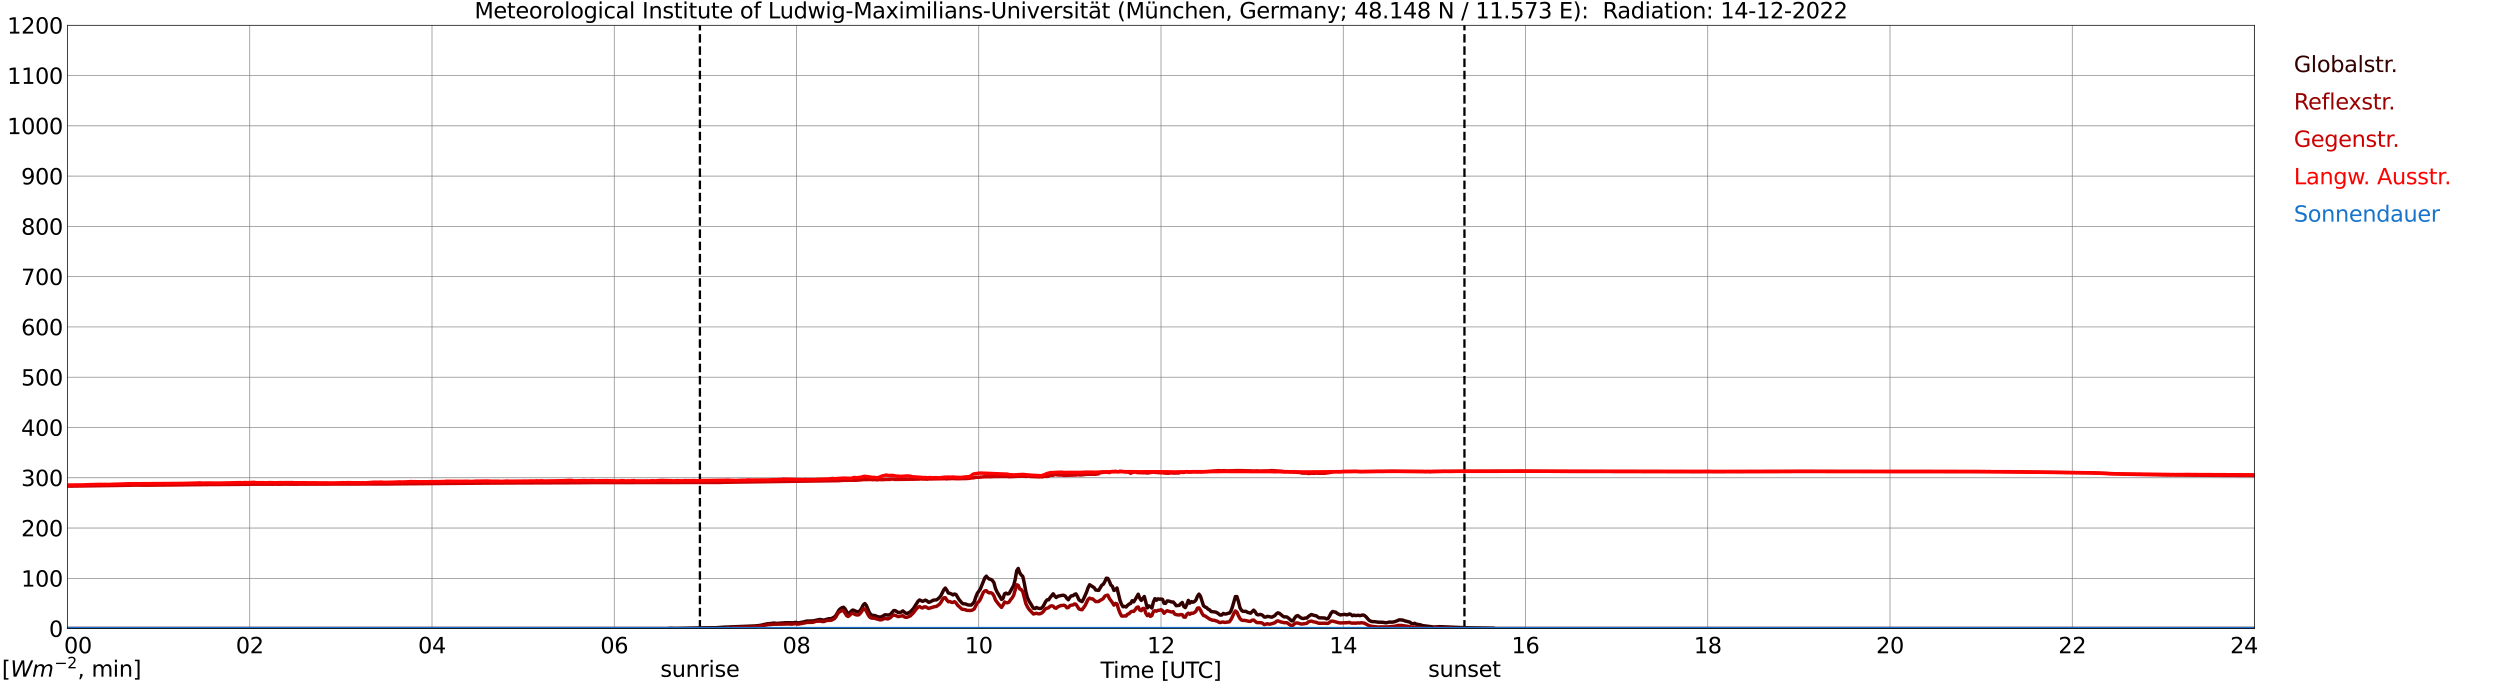 <?xml version="1.0" encoding="utf-8" standalone="no"?>
<!DOCTYPE svg PUBLIC "-//W3C//DTD SVG 1.1//EN"
  "http://www.w3.org/Graphics/SVG/1.1/DTD/svg11.dtd">
<svg xmlns:xlink="http://www.w3.org/1999/xlink" width="1085.4pt" height="296.64pt" viewBox="0 0 1085.4 296.64" xmlns="http://www.w3.org/2000/svg" version="1.1">
 <defs>
  <style type="text/css">*{stroke-linejoin: round; stroke-linecap: butt}</style>
 </defs>
 <g id="figure_1">
  <g id="patch_1">
   <path d="M 0 296.64 
L 1085.4 296.64 
L 1085.4 0 
L 0 0 
z
" style="fill: #ffffff"/>
  </g>
  <g id="axes_1">
   <g id="patch_2">
    <path d="M 29.306 272.909 
L 978.814 272.909 
L 978.814 10.976 
L 29.306 10.976 
z
" style="fill: #ffffff"/>
   </g>
   <g id="patch_3">
    <path d="M 978.814 272.909 
L 978.814 272.909 
L 978.814 10.976 
L 978.814 10.976 
z
" clip-path="url(#pbd487f320b)" style="fill: #d3d3d3; opacity: 0.25; stroke: #d3d3d3; stroke-linejoin: miter"/>
   </g>
   <g id="matplotlib.axis_1">
    <g id="xtick_1">
     <g id="line2d_1">
      <path d="M 29.306 272.909 
L 29.306 10.976 
" clip-path="url(#pbd487f320b)" style="fill: none; stroke: #808080; stroke-width: 0.3; stroke-linecap: square"/>
     </g>
     <g id="line2d_2"/>
     <g id="text_1">
      <!--    00 -->
      <g transform="translate(18.733 283.627) scale(0.095 -0.095)">
       <defs>
        <path id="DejaVuSans-20" transform="scale(0.016)"/>
        <path id="DejaVuSans-30" d="M 2034 4250 
Q 1547 4250 1301 3770 
Q 1056 3291 1056 2328 
Q 1056 1369 1301 889 
Q 1547 409 2034 409 
Q 2525 409 2770 889 
Q 3016 1369 3016 2328 
Q 3016 3291 2770 3770 
Q 2525 4250 2034 4250 
z
M 2034 4750 
Q 2819 4750 3233 4129 
Q 3647 3509 3647 2328 
Q 3647 1150 3233 529 
Q 2819 -91 2034 -91 
Q 1250 -91 836 529 
Q 422 1150 422 2328 
Q 422 3509 836 4129 
Q 1250 4750 2034 4750 
z
" transform="scale(0.016)"/>
       </defs>
       <use xlink:href="#DejaVuSans-20"/>
       <use xlink:href="#DejaVuSans-20" transform="translate(31.787 0)"/>
       <use xlink:href="#DejaVuSans-20" transform="translate(63.574 0)"/>
       <use xlink:href="#DejaVuSans-30" transform="translate(95.361 0)"/>
       <use xlink:href="#DejaVuSans-30" transform="translate(158.984 0)"/>
      </g>
     </g>
    </g>
    <g id="xtick_2">
     <g id="line2d_3">
      <path d="M 108.431 272.909 
L 108.431 10.976 
" clip-path="url(#pbd487f320b)" style="fill: none; stroke: #808080; stroke-width: 0.3; stroke-linecap: square"/>
     </g>
     <g id="line2d_4"/>
     <g id="text_2">
      <!-- 02 -->
      <g transform="translate(102.387 283.627) scale(0.095 -0.095)">
       <defs>
        <path id="DejaVuSans-32" d="M 1228 531 
L 3431 531 
L 3431 0 
L 469 0 
L 469 531 
Q 828 903 1448 1529 
Q 2069 2156 2228 2338 
Q 2531 2678 2651 2914 
Q 2772 3150 2772 3378 
Q 2772 3750 2511 3984 
Q 2250 4219 1831 4219 
Q 1534 4219 1204 4116 
Q 875 4013 500 3803 
L 500 4441 
Q 881 4594 1212 4672 
Q 1544 4750 1819 4750 
Q 2544 4750 2975 4387 
Q 3406 4025 3406 3419 
Q 3406 3131 3298 2873 
Q 3191 2616 2906 2266 
Q 2828 2175 2409 1742 
Q 1991 1309 1228 531 
z
" transform="scale(0.016)"/>
       </defs>
       <use xlink:href="#DejaVuSans-30"/>
       <use xlink:href="#DejaVuSans-32" transform="translate(63.623 0)"/>
      </g>
     </g>
    </g>
    <g id="xtick_3">
     <g id="line2d_5">
      <path d="M 187.557 272.909 
L 187.557 10.976 
" clip-path="url(#pbd487f320b)" style="fill: none; stroke: #808080; stroke-width: 0.3; stroke-linecap: square"/>
     </g>
     <g id="line2d_6"/>
     <g id="text_3">
      <!-- 04 -->
      <g transform="translate(181.513 283.627) scale(0.095 -0.095)">
       <defs>
        <path id="DejaVuSans-34" d="M 2419 4116 
L 825 1625 
L 2419 1625 
L 2419 4116 
z
M 2253 4666 
L 3047 4666 
L 3047 1625 
L 3713 1625 
L 3713 1100 
L 3047 1100 
L 3047 0 
L 2419 0 
L 2419 1100 
L 313 1100 
L 313 1709 
L 2253 4666 
z
" transform="scale(0.016)"/>
       </defs>
       <use xlink:href="#DejaVuSans-30"/>
       <use xlink:href="#DejaVuSans-34" transform="translate(63.623 0)"/>
      </g>
     </g>
    </g>
    <g id="xtick_4">
     <g id="line2d_7">
      <path d="M 266.683 272.909 
L 266.683 10.976 
" clip-path="url(#pbd487f320b)" style="fill: none; stroke: #808080; stroke-width: 0.3; stroke-linecap: square"/>
     </g>
     <g id="line2d_8"/>
     <g id="text_4">
      <!-- 06 -->
      <g transform="translate(260.638 283.627) scale(0.095 -0.095)">
       <defs>
        <path id="DejaVuSans-36" d="M 2113 2584 
Q 1688 2584 1439 2293 
Q 1191 2003 1191 1497 
Q 1191 994 1439 701 
Q 1688 409 2113 409 
Q 2538 409 2786 701 
Q 3034 994 3034 1497 
Q 3034 2003 2786 2293 
Q 2538 2584 2113 2584 
z
M 3366 4563 
L 3366 3988 
Q 3128 4100 2886 4159 
Q 2644 4219 2406 4219 
Q 1781 4219 1451 3797 
Q 1122 3375 1075 2522 
Q 1259 2794 1537 2939 
Q 1816 3084 2150 3084 
Q 2853 3084 3261 2657 
Q 3669 2231 3669 1497 
Q 3669 778 3244 343 
Q 2819 -91 2113 -91 
Q 1303 -91 875 529 
Q 447 1150 447 2328 
Q 447 3434 972 4092 
Q 1497 4750 2381 4750 
Q 2619 4750 2861 4703 
Q 3103 4656 3366 4563 
z
" transform="scale(0.016)"/>
       </defs>
       <use xlink:href="#DejaVuSans-30"/>
       <use xlink:href="#DejaVuSans-36" transform="translate(63.623 0)"/>
      </g>
     </g>
    </g>
    <g id="xtick_5">
     <g id="line2d_9">
      <path d="M 345.808 272.909 
L 345.808 10.976 
" clip-path="url(#pbd487f320b)" style="fill: none; stroke: #808080; stroke-width: 0.3; stroke-linecap: square"/>
     </g>
     <g id="line2d_10"/>
     <g id="text_5">
      <!-- 08 -->
      <g transform="translate(339.764 283.627) scale(0.095 -0.095)">
       <defs>
        <path id="DejaVuSans-38" d="M 2034 2216 
Q 1584 2216 1326 1975 
Q 1069 1734 1069 1313 
Q 1069 891 1326 650 
Q 1584 409 2034 409 
Q 2484 409 2743 651 
Q 3003 894 3003 1313 
Q 3003 1734 2745 1975 
Q 2488 2216 2034 2216 
z
M 1403 2484 
Q 997 2584 770 2862 
Q 544 3141 544 3541 
Q 544 4100 942 4425 
Q 1341 4750 2034 4750 
Q 2731 4750 3128 4425 
Q 3525 4100 3525 3541 
Q 3525 3141 3298 2862 
Q 3072 2584 2669 2484 
Q 3125 2378 3379 2068 
Q 3634 1759 3634 1313 
Q 3634 634 3220 271 
Q 2806 -91 2034 -91 
Q 1263 -91 848 271 
Q 434 634 434 1313 
Q 434 1759 690 2068 
Q 947 2378 1403 2484 
z
M 1172 3481 
Q 1172 3119 1398 2916 
Q 1625 2713 2034 2713 
Q 2441 2713 2670 2916 
Q 2900 3119 2900 3481 
Q 2900 3844 2670 4047 
Q 2441 4250 2034 4250 
Q 1625 4250 1398 4047 
Q 1172 3844 1172 3481 
z
" transform="scale(0.016)"/>
       </defs>
       <use xlink:href="#DejaVuSans-30"/>
       <use xlink:href="#DejaVuSans-38" transform="translate(63.623 0)"/>
      </g>
     </g>
    </g>
    <g id="xtick_6">
     <g id="line2d_11">
      <path d="M 424.934 272.909 
L 424.934 10.976 
" clip-path="url(#pbd487f320b)" style="fill: none; stroke: #808080; stroke-width: 0.3; stroke-linecap: square"/>
     </g>
     <g id="line2d_12"/>
     <g id="text_6">
      <!-- 10 -->
      <g transform="translate(418.89 283.627) scale(0.095 -0.095)">
       <defs>
        <path id="DejaVuSans-31" d="M 794 531 
L 1825 531 
L 1825 4091 
L 703 3866 
L 703 4441 
L 1819 4666 
L 2450 4666 
L 2450 531 
L 3481 531 
L 3481 0 
L 794 0 
L 794 531 
z
" transform="scale(0.016)"/>
       </defs>
       <use xlink:href="#DejaVuSans-31"/>
       <use xlink:href="#DejaVuSans-30" transform="translate(63.623 0)"/>
      </g>
     </g>
    </g>
    <g id="xtick_7">
     <g id="line2d_13">
      <path d="M 504.06 272.909 
L 504.06 10.976 
" clip-path="url(#pbd487f320b)" style="fill: none; stroke: #808080; stroke-width: 0.3; stroke-linecap: square"/>
     </g>
     <g id="line2d_14"/>
     <g id="text_7">
      <!-- 12 -->
      <g transform="translate(498.015 283.627) scale(0.095 -0.095)">
       <use xlink:href="#DejaVuSans-31"/>
       <use xlink:href="#DejaVuSans-32" transform="translate(63.623 0)"/>
      </g>
     </g>
    </g>
    <g id="xtick_8">
     <g id="line2d_15">
      <path d="M 583.185 272.909 
L 583.185 10.976 
" clip-path="url(#pbd487f320b)" style="fill: none; stroke: #808080; stroke-width: 0.3; stroke-linecap: square"/>
     </g>
     <g id="line2d_16"/>
     <g id="text_8">
      <!-- 14 -->
      <g transform="translate(577.141 283.627) scale(0.095 -0.095)">
       <use xlink:href="#DejaVuSans-31"/>
       <use xlink:href="#DejaVuSans-34" transform="translate(63.623 0)"/>
      </g>
     </g>
    </g>
    <g id="xtick_9">
     <g id="line2d_17">
      <path d="M 662.311 272.909 
L 662.311 10.976 
" clip-path="url(#pbd487f320b)" style="fill: none; stroke: #808080; stroke-width: 0.3; stroke-linecap: square"/>
     </g>
     <g id="line2d_18"/>
     <g id="text_9">
      <!-- 16 -->
      <g transform="translate(656.267 283.627) scale(0.095 -0.095)">
       <use xlink:href="#DejaVuSans-31"/>
       <use xlink:href="#DejaVuSans-36" transform="translate(63.623 0)"/>
      </g>
     </g>
    </g>
    <g id="xtick_10">
     <g id="line2d_19">
      <path d="M 741.437 272.909 
L 741.437 10.976 
" clip-path="url(#pbd487f320b)" style="fill: none; stroke: #808080; stroke-width: 0.3; stroke-linecap: square"/>
     </g>
     <g id="line2d_20"/>
     <g id="text_10">
      <!-- 18 -->
      <g transform="translate(735.392 283.627) scale(0.095 -0.095)">
       <use xlink:href="#DejaVuSans-31"/>
       <use xlink:href="#DejaVuSans-38" transform="translate(63.623 0)"/>
      </g>
     </g>
    </g>
    <g id="xtick_11">
     <g id="line2d_21">
      <path d="M 820.562 272.909 
L 820.562 10.976 
" clip-path="url(#pbd487f320b)" style="fill: none; stroke: #808080; stroke-width: 0.3; stroke-linecap: square"/>
     </g>
     <g id="line2d_22"/>
     <g id="text_11">
      <!-- 20 -->
      <g transform="translate(814.518 283.627) scale(0.095 -0.095)">
       <use xlink:href="#DejaVuSans-32"/>
       <use xlink:href="#DejaVuSans-30" transform="translate(63.623 0)"/>
      </g>
     </g>
    </g>
    <g id="xtick_12">
     <g id="line2d_23">
      <path d="M 899.688 272.909 
L 899.688 10.976 
" clip-path="url(#pbd487f320b)" style="fill: none; stroke: #808080; stroke-width: 0.3; stroke-linecap: square"/>
     </g>
     <g id="line2d_24"/>
     <g id="text_12">
      <!-- 22 -->
      <g transform="translate(893.644 283.627) scale(0.095 -0.095)">
       <use xlink:href="#DejaVuSans-32"/>
       <use xlink:href="#DejaVuSans-32" transform="translate(63.623 0)"/>
      </g>
     </g>
    </g>
    <g id="xtick_13">
     <g id="line2d_25">
      <path d="M 978.814 272.909 
L 978.814 10.976 
" clip-path="url(#pbd487f320b)" style="fill: none; stroke: #808080; stroke-width: 0.3; stroke-linecap: square"/>
     </g>
     <g id="line2d_26"/>
     <g id="text_13">
      <!-- 24    -->
      <g transform="translate(968.241 283.627) scale(0.095 -0.095)">
       <use xlink:href="#DejaVuSans-32"/>
       <use xlink:href="#DejaVuSans-34" transform="translate(63.623 0)"/>
       <use xlink:href="#DejaVuSans-20" transform="translate(127.246 0)"/>
       <use xlink:href="#DejaVuSans-20" transform="translate(159.033 0)"/>
       <use xlink:href="#DejaVuSans-20" transform="translate(190.82 0)"/>
      </g>
     </g>
    </g>
    <g id="text_14">
     <!-- Time [UTC] -->
     <g transform="translate(477.806 294.322) scale(0.095 -0.095)">
      <defs>
       <path id="DejaVuSans-54" d="M -19 4666 
L 3928 4666 
L 3928 4134 
L 2272 4134 
L 2272 0 
L 1638 0 
L 1638 4134 
L -19 4134 
L -19 4666 
z
" transform="scale(0.016)"/>
       <path id="DejaVuSans-69" d="M 603 3500 
L 1178 3500 
L 1178 0 
L 603 0 
L 603 3500 
z
M 603 4863 
L 1178 4863 
L 1178 4134 
L 603 4134 
L 603 4863 
z
" transform="scale(0.016)"/>
       <path id="DejaVuSans-6d" d="M 3328 2828 
Q 3544 3216 3844 3400 
Q 4144 3584 4550 3584 
Q 5097 3584 5394 3201 
Q 5691 2819 5691 2113 
L 5691 0 
L 5113 0 
L 5113 2094 
Q 5113 2597 4934 2840 
Q 4756 3084 4391 3084 
Q 3944 3084 3684 2787 
Q 3425 2491 3425 1978 
L 3425 0 
L 2847 0 
L 2847 2094 
Q 2847 2600 2669 2842 
Q 2491 3084 2119 3084 
Q 1678 3084 1418 2786 
Q 1159 2488 1159 1978 
L 1159 0 
L 581 0 
L 581 3500 
L 1159 3500 
L 1159 2956 
Q 1356 3278 1631 3431 
Q 1906 3584 2284 3584 
Q 2666 3584 2933 3390 
Q 3200 3197 3328 2828 
z
" transform="scale(0.016)"/>
       <path id="DejaVuSans-65" d="M 3597 1894 
L 3597 1613 
L 953 1613 
Q 991 1019 1311 708 
Q 1631 397 2203 397 
Q 2534 397 2845 478 
Q 3156 559 3463 722 
L 3463 178 
Q 3153 47 2828 -22 
Q 2503 -91 2169 -91 
Q 1331 -91 842 396 
Q 353 884 353 1716 
Q 353 2575 817 3079 
Q 1281 3584 2069 3584 
Q 2775 3584 3186 3129 
Q 3597 2675 3597 1894 
z
M 3022 2063 
Q 3016 2534 2758 2815 
Q 2500 3097 2075 3097 
Q 1594 3097 1305 2825 
Q 1016 2553 972 2059 
L 3022 2063 
z
" transform="scale(0.016)"/>
       <path id="DejaVuSans-5b" d="M 550 4863 
L 1875 4863 
L 1875 4416 
L 1125 4416 
L 1125 -397 
L 1875 -397 
L 1875 -844 
L 550 -844 
L 550 4863 
z
" transform="scale(0.016)"/>
       <path id="DejaVuSans-55" d="M 556 4666 
L 1191 4666 
L 1191 1831 
Q 1191 1081 1462 751 
Q 1734 422 2344 422 
Q 2950 422 3222 751 
Q 3494 1081 3494 1831 
L 3494 4666 
L 4128 4666 
L 4128 1753 
Q 4128 841 3676 375 
Q 3225 -91 2344 -91 
Q 1459 -91 1007 375 
Q 556 841 556 1753 
L 556 4666 
z
" transform="scale(0.016)"/>
       <path id="DejaVuSans-43" d="M 4122 4306 
L 4122 3641 
Q 3803 3938 3442 4084 
Q 3081 4231 2675 4231 
Q 1875 4231 1450 3742 
Q 1025 3253 1025 2328 
Q 1025 1406 1450 917 
Q 1875 428 2675 428 
Q 3081 428 3442 575 
Q 3803 722 4122 1019 
L 4122 359 
Q 3791 134 3420 21 
Q 3050 -91 2638 -91 
Q 1578 -91 968 557 
Q 359 1206 359 2328 
Q 359 3453 968 4101 
Q 1578 4750 2638 4750 
Q 3056 4750 3426 4639 
Q 3797 4528 4122 4306 
z
" transform="scale(0.016)"/>
       <path id="DejaVuSans-5d" d="M 1947 4863 
L 1947 -844 
L 622 -844 
L 622 -397 
L 1369 -397 
L 1369 4416 
L 622 4416 
L 622 4863 
L 1947 4863 
z
" transform="scale(0.016)"/>
      </defs>
      <use xlink:href="#DejaVuSans-54"/>
      <use xlink:href="#DejaVuSans-69" transform="translate(57.959 0)"/>
      <use xlink:href="#DejaVuSans-6d" transform="translate(85.742 0)"/>
      <use xlink:href="#DejaVuSans-65" transform="translate(183.154 0)"/>
      <use xlink:href="#DejaVuSans-20" transform="translate(244.678 0)"/>
      <use xlink:href="#DejaVuSans-5b" transform="translate(276.465 0)"/>
      <use xlink:href="#DejaVuSans-55" transform="translate(315.479 0)"/>
      <use xlink:href="#DejaVuSans-54" transform="translate(388.672 0)"/>
      <use xlink:href="#DejaVuSans-43" transform="translate(443.881 0)"/>
      <use xlink:href="#DejaVuSans-5d" transform="translate(513.705 0)"/>
     </g>
    </g>
   </g>
   <g id="matplotlib.axis_2">
    <g id="ytick_1">
     <g id="line2d_27">
      <path d="M 29.306 272.909 
L 978.814 272.909 
" clip-path="url(#pbd487f320b)" style="fill: none; stroke: #808080; stroke-width: 0.3; stroke-linecap: square"/>
     </g>
     <g id="line2d_28"/>
     <g id="text_15">
      <!-- 0 -->
      <g transform="translate(21.261 276.518) scale(0.095 -0.095)">
       <use xlink:href="#DejaVuSans-30"/>
      </g>
     </g>
    </g>
    <g id="ytick_2">
     <g id="line2d_29">
      <path d="M 29.306 251.081 
L 978.814 251.081 
" clip-path="url(#pbd487f320b)" style="fill: none; stroke: #808080; stroke-width: 0.3; stroke-linecap: square"/>
     </g>
     <g id="line2d_30"/>
     <g id="text_16">
      <!-- 100 -->
      <g transform="translate(9.173 254.69) scale(0.095 -0.095)">
       <use xlink:href="#DejaVuSans-31"/>
       <use xlink:href="#DejaVuSans-30" transform="translate(63.623 0)"/>
       <use xlink:href="#DejaVuSans-30" transform="translate(127.246 0)"/>
      </g>
     </g>
    </g>
    <g id="ytick_3">
     <g id="line2d_31">
      <path d="M 29.306 229.253 
L 978.814 229.253 
" clip-path="url(#pbd487f320b)" style="fill: none; stroke: #808080; stroke-width: 0.3; stroke-linecap: square"/>
     </g>
     <g id="line2d_32"/>
     <g id="text_17">
      <!-- 200 -->
      <g transform="translate(9.173 232.863) scale(0.095 -0.095)">
       <use xlink:href="#DejaVuSans-32"/>
       <use xlink:href="#DejaVuSans-30" transform="translate(63.623 0)"/>
       <use xlink:href="#DejaVuSans-30" transform="translate(127.246 0)"/>
      </g>
     </g>
    </g>
    <g id="ytick_4">
     <g id="line2d_33">
      <path d="M 29.306 207.426 
L 978.814 207.426 
" clip-path="url(#pbd487f320b)" style="fill: none; stroke: #808080; stroke-width: 0.3; stroke-linecap: square"/>
     </g>
     <g id="line2d_34"/>
     <g id="text_18">
      <!-- 300 -->
      <g transform="translate(9.173 211.035) scale(0.095 -0.095)">
       <defs>
        <path id="DejaVuSans-33" d="M 2597 2516 
Q 3050 2419 3304 2112 
Q 3559 1806 3559 1356 
Q 3559 666 3084 287 
Q 2609 -91 1734 -91 
Q 1441 -91 1130 -33 
Q 819 25 488 141 
L 488 750 
Q 750 597 1062 519 
Q 1375 441 1716 441 
Q 2309 441 2620 675 
Q 2931 909 2931 1356 
Q 2931 1769 2642 2001 
Q 2353 2234 1838 2234 
L 1294 2234 
L 1294 2753 
L 1863 2753 
Q 2328 2753 2575 2939 
Q 2822 3125 2822 3475 
Q 2822 3834 2567 4026 
Q 2313 4219 1838 4219 
Q 1578 4219 1281 4162 
Q 984 4106 628 3988 
L 628 4550 
Q 988 4650 1302 4700 
Q 1616 4750 1894 4750 
Q 2613 4750 3031 4423 
Q 3450 4097 3450 3541 
Q 3450 3153 3228 2886 
Q 3006 2619 2597 2516 
z
" transform="scale(0.016)"/>
       </defs>
       <use xlink:href="#DejaVuSans-33"/>
       <use xlink:href="#DejaVuSans-30" transform="translate(63.623 0)"/>
       <use xlink:href="#DejaVuSans-30" transform="translate(127.246 0)"/>
      </g>
     </g>
    </g>
    <g id="ytick_5">
     <g id="line2d_35">
      <path d="M 29.306 185.598 
L 978.814 185.598 
" clip-path="url(#pbd487f320b)" style="fill: none; stroke: #808080; stroke-width: 0.3; stroke-linecap: square"/>
     </g>
     <g id="line2d_36"/>
     <g id="text_19">
      <!-- 400 -->
      <g transform="translate(9.173 189.207) scale(0.095 -0.095)">
       <use xlink:href="#DejaVuSans-34"/>
       <use xlink:href="#DejaVuSans-30" transform="translate(63.623 0)"/>
       <use xlink:href="#DejaVuSans-30" transform="translate(127.246 0)"/>
      </g>
     </g>
    </g>
    <g id="ytick_6">
     <g id="line2d_37">
      <path d="M 29.306 163.77 
L 978.814 163.77 
" clip-path="url(#pbd487f320b)" style="fill: none; stroke: #808080; stroke-width: 0.3; stroke-linecap: square"/>
     </g>
     <g id="line2d_38"/>
     <g id="text_20">
      <!-- 500 -->
      <g transform="translate(9.173 167.379) scale(0.095 -0.095)">
       <defs>
        <path id="DejaVuSans-35" d="M 691 4666 
L 3169 4666 
L 3169 4134 
L 1269 4134 
L 1269 2991 
Q 1406 3038 1543 3061 
Q 1681 3084 1819 3084 
Q 2600 3084 3056 2656 
Q 3513 2228 3513 1497 
Q 3513 744 3044 326 
Q 2575 -91 1722 -91 
Q 1428 -91 1123 -41 
Q 819 9 494 109 
L 494 744 
Q 775 591 1075 516 
Q 1375 441 1709 441 
Q 2250 441 2565 725 
Q 2881 1009 2881 1497 
Q 2881 1984 2565 2268 
Q 2250 2553 1709 2553 
Q 1456 2553 1204 2497 
Q 953 2441 691 2322 
L 691 4666 
z
" transform="scale(0.016)"/>
       </defs>
       <use xlink:href="#DejaVuSans-35"/>
       <use xlink:href="#DejaVuSans-30" transform="translate(63.623 0)"/>
       <use xlink:href="#DejaVuSans-30" transform="translate(127.246 0)"/>
      </g>
     </g>
    </g>
    <g id="ytick_7">
     <g id="line2d_39">
      <path d="M 29.306 141.942 
L 978.814 141.942 
" clip-path="url(#pbd487f320b)" style="fill: none; stroke: #808080; stroke-width: 0.3; stroke-linecap: square"/>
     </g>
     <g id="line2d_40"/>
     <g id="text_21">
      <!-- 600 -->
      <g transform="translate(9.173 145.551) scale(0.095 -0.095)">
       <use xlink:href="#DejaVuSans-36"/>
       <use xlink:href="#DejaVuSans-30" transform="translate(63.623 0)"/>
       <use xlink:href="#DejaVuSans-30" transform="translate(127.246 0)"/>
      </g>
     </g>
    </g>
    <g id="ytick_8">
     <g id="line2d_41">
      <path d="M 29.306 120.114 
L 978.814 120.114 
" clip-path="url(#pbd487f320b)" style="fill: none; stroke: #808080; stroke-width: 0.3; stroke-linecap: square"/>
     </g>
     <g id="line2d_42"/>
     <g id="text_22">
      <!-- 700 -->
      <g transform="translate(9.173 123.724) scale(0.095 -0.095)">
       <defs>
        <path id="DejaVuSans-37" d="M 525 4666 
L 3525 4666 
L 3525 4397 
L 1831 0 
L 1172 0 
L 2766 4134 
L 525 4134 
L 525 4666 
z
" transform="scale(0.016)"/>
       </defs>
       <use xlink:href="#DejaVuSans-37"/>
       <use xlink:href="#DejaVuSans-30" transform="translate(63.623 0)"/>
       <use xlink:href="#DejaVuSans-30" transform="translate(127.246 0)"/>
      </g>
     </g>
    </g>
    <g id="ytick_9">
     <g id="line2d_43">
      <path d="M 29.306 98.287 
L 978.814 98.287 
" clip-path="url(#pbd487f320b)" style="fill: none; stroke: #808080; stroke-width: 0.3; stroke-linecap: square"/>
     </g>
     <g id="line2d_44"/>
     <g id="text_23">
      <!-- 800 -->
      <g transform="translate(9.173 101.896) scale(0.095 -0.095)">
       <use xlink:href="#DejaVuSans-38"/>
       <use xlink:href="#DejaVuSans-30" transform="translate(63.623 0)"/>
       <use xlink:href="#DejaVuSans-30" transform="translate(127.246 0)"/>
      </g>
     </g>
    </g>
    <g id="ytick_10">
     <g id="line2d_45">
      <path d="M 29.306 76.459 
L 978.814 76.459 
" clip-path="url(#pbd487f320b)" style="fill: none; stroke: #808080; stroke-width: 0.3; stroke-linecap: square"/>
     </g>
     <g id="line2d_46"/>
     <g id="text_24">
      <!-- 900 -->
      <g transform="translate(9.173 80.068) scale(0.095 -0.095)">
       <defs>
        <path id="DejaVuSans-39" d="M 703 97 
L 703 672 
Q 941 559 1184 500 
Q 1428 441 1663 441 
Q 2288 441 2617 861 
Q 2947 1281 2994 2138 
Q 2813 1869 2534 1725 
Q 2256 1581 1919 1581 
Q 1219 1581 811 2004 
Q 403 2428 403 3163 
Q 403 3881 828 4315 
Q 1253 4750 1959 4750 
Q 2769 4750 3195 4129 
Q 3622 3509 3622 2328 
Q 3622 1225 3098 567 
Q 2575 -91 1691 -91 
Q 1453 -91 1209 -44 
Q 966 3 703 97 
z
M 1959 2075 
Q 2384 2075 2632 2365 
Q 2881 2656 2881 3163 
Q 2881 3666 2632 3958 
Q 2384 4250 1959 4250 
Q 1534 4250 1286 3958 
Q 1038 3666 1038 3163 
Q 1038 2656 1286 2365 
Q 1534 2075 1959 2075 
z
" transform="scale(0.016)"/>
       </defs>
       <use xlink:href="#DejaVuSans-39"/>
       <use xlink:href="#DejaVuSans-30" transform="translate(63.623 0)"/>
       <use xlink:href="#DejaVuSans-30" transform="translate(127.246 0)"/>
      </g>
     </g>
    </g>
    <g id="ytick_11">
     <g id="line2d_47">
      <path d="M 29.306 54.631 
L 978.814 54.631 
" clip-path="url(#pbd487f320b)" style="fill: none; stroke: #808080; stroke-width: 0.3; stroke-linecap: square"/>
     </g>
     <g id="line2d_48"/>
     <g id="text_25">
      <!-- 1000 -->
      <g transform="translate(3.128 58.24) scale(0.095 -0.095)">
       <use xlink:href="#DejaVuSans-31"/>
       <use xlink:href="#DejaVuSans-30" transform="translate(63.623 0)"/>
       <use xlink:href="#DejaVuSans-30" transform="translate(127.246 0)"/>
       <use xlink:href="#DejaVuSans-30" transform="translate(190.869 0)"/>
      </g>
     </g>
    </g>
    <g id="ytick_12">
     <g id="line2d_49">
      <path d="M 29.306 32.803 
L 978.814 32.803 
" clip-path="url(#pbd487f320b)" style="fill: none; stroke: #808080; stroke-width: 0.3; stroke-linecap: square"/>
     </g>
     <g id="line2d_50"/>
     <g id="text_26">
      <!-- 1100 -->
      <g transform="translate(3.128 36.413) scale(0.095 -0.095)">
       <use xlink:href="#DejaVuSans-31"/>
       <use xlink:href="#DejaVuSans-31" transform="translate(63.623 0)"/>
       <use xlink:href="#DejaVuSans-30" transform="translate(127.246 0)"/>
       <use xlink:href="#DejaVuSans-30" transform="translate(190.869 0)"/>
      </g>
     </g>
    </g>
    <g id="ytick_13">
     <g id="line2d_51">
      <path d="M 29.306 10.976 
L 978.814 10.976 
" clip-path="url(#pbd487f320b)" style="fill: none; stroke: #808080; stroke-width: 0.3; stroke-linecap: square"/>
     </g>
     <g id="line2d_52"/>
     <g id="text_27">
      <!-- 1200 -->
      <g transform="translate(3.128 14.585) scale(0.095 -0.095)">
       <use xlink:href="#DejaVuSans-31"/>
       <use xlink:href="#DejaVuSans-32" transform="translate(63.623 0)"/>
       <use xlink:href="#DejaVuSans-30" transform="translate(127.246 0)"/>
       <use xlink:href="#DejaVuSans-30" transform="translate(190.869 0)"/>
      </g>
     </g>
    </g>
   </g>
   <g id="line2d_53">
    <path d="M 303.872 272.909 
L 303.872 10.976 
" clip-path="url(#pbd487f320b)" style="fill: none; stroke-dasharray: 3.7,1.6; stroke-dashoffset: 0; stroke: #000000"/>
   </g>
   <g id="line2d_54">
    <path d="M 635.804 272.909 
L 635.804 10.976 
" clip-path="url(#pbd487f320b)" style="fill: none; stroke-dasharray: 3.7,1.6; stroke-dashoffset: 0; stroke: #000000"/>
   </g>
   <g id="line2d_55">
    <path d="M 29.306 272.909 
L 289.761 272.909 
L 291.08 272.763 
L 293.058 272.843 
L 304.927 272.581 
L 310.861 272.52 
L 314.158 272.298 
L 328.005 271.75 
L 329.983 271.527 
L 333.28 270.796 
L 334.599 270.695 
L 335.918 270.512 
L 337.236 270.654 
L 341.193 270.351 
L 344.49 270.392 
L 345.149 270.25 
L 345.808 270.25 
L 346.468 270.473 
L 349.105 269.966 
L 349.765 269.744 
L 350.424 269.641 
L 351.743 269.622 
L 353.062 269.56 
L 355.699 268.973 
L 356.359 268.993 
L 357.677 269.257 
L 359.655 268.648 
L 360.974 268.587 
L 362.293 267.838 
L 362.952 267.148 
L 364.271 264.839 
L 364.93 264.25 
L 365.59 263.824 
L 366.249 263.663 
L 366.909 264.352 
L 367.568 265.548 
L 368.227 266.358 
L 368.887 266.155 
L 369.546 265.324 
L 370.206 264.859 
L 370.865 265.02 
L 371.524 265.365 
L 372.184 265.548 
L 372.843 265.607 
L 373.502 264.981 
L 374.162 263.907 
L 374.821 262.589 
L 375.481 262.041 
L 376.14 262.872 
L 377.459 265.994 
L 378.118 266.865 
L 378.777 267.168 
L 379.437 267.19 
L 380.096 267.351 
L 380.756 267.655 
L 382.074 267.939 
L 382.734 267.757 
L 383.393 267.452 
L 384.053 266.967 
L 384.712 266.906 
L 385.371 267.048 
L 386.031 266.987 
L 386.69 266.601 
L 388.009 265.101 
L 388.668 265.101 
L 389.987 265.933 
L 391.306 265.771 
L 391.965 265.223 
L 393.284 266.258 
L 393.943 266.317 
L 395.262 265.629 
L 396.581 264.191 
L 398.559 261.069 
L 399.218 260.48 
L 400.537 261.069 
L 401.856 260.561 
L 402.515 260.928 
L 403.175 261.495 
L 403.834 261.312 
L 405.153 260.602 
L 405.812 260.48 
L 406.471 260.48 
L 407.131 260.076 
L 407.79 259.487 
L 408.45 258.719 
L 409.768 256.042 
L 410.428 255.313 
L 411.087 256.285 
L 411.746 257.481 
L 412.406 257.603 
L 413.065 257.867 
L 413.725 258.293 
L 414.384 257.907 
L 415.043 258.11 
L 416.362 260.277 
L 417.681 261.838 
L 418.34 262.183 
L 419 262.163 
L 420.318 262.65 
L 421.637 262.711 
L 422.297 262.122 
L 422.956 261.312 
L 423.615 259.306 
L 424.275 257.664 
L 425.593 255.759 
L 427.572 250.896 
L 428.231 250.145 
L 428.89 250.954 
L 429.55 251.422 
L 430.209 251.544 
L 430.869 252.05 
L 431.528 252.982 
L 432.187 255.475 
L 432.847 256.955 
L 434.165 259.122 
L 434.825 260.238 
L 435.484 259.812 
L 436.144 257.806 
L 436.803 257.501 
L 437.462 257.887 
L 438.122 257.684 
L 440.1 254.178 
L 440.759 251.544 
L 441.419 247.774 
L 442.078 246.801 
L 442.737 248.706 
L 443.397 249.658 
L 444.056 250.245 
L 444.716 253.266 
L 445.375 256.813 
L 446.034 259.367 
L 446.694 260.825 
L 448.672 264.069 
L 449.331 264.21 
L 449.991 263.743 
L 450.65 264.049 
L 451.309 264.191 
L 451.969 264.13 
L 452.628 263.601 
L 453.287 262.547 
L 453.947 261.231 
L 454.606 260.419 
L 455.266 260.419 
L 455.925 259.428 
L 457.244 257.806 
L 457.903 258.758 
L 458.563 259.406 
L 459.222 258.88 
L 461.2 258.454 
L 461.859 258.435 
L 462.519 258.819 
L 463.178 259.792 
L 463.838 260.399 
L 464.497 259.306 
L 465.156 258.677 
L 465.816 258.657 
L 466.475 258.09 
L 467.134 257.845 
L 467.794 258.981 
L 468.453 260.419 
L 469.113 260.906 
L 469.772 261.189 
L 470.431 260.054 
L 471.75 257.075 
L 472.409 255.15 
L 473.069 253.873 
L 475.047 255.15 
L 475.706 256.165 
L 477.025 256.307 
L 478.344 254.056 
L 479.003 253.692 
L 479.663 252.537 
L 480.322 251.035 
L 480.981 251.118 
L 481.641 252.415 
L 482.3 253.995 
L 482.96 254.582 
L 483.619 256.346 
L 484.278 256.062 
L 484.938 255.272 
L 486.256 260.622 
L 486.916 262.386 
L 487.575 263.42 
L 488.235 263.257 
L 488.894 263.54 
L 489.553 262.811 
L 490.213 262.263 
L 490.872 262.001 
L 491.532 260.805 
L 492.191 261.312 
L 492.85 260.299 
L 494.169 257.987 
L 494.828 259.69 
L 495.488 260.663 
L 496.807 258.981 
L 498.125 263.927 
L 498.785 263.034 
L 499.444 263.359 
L 500.103 263.988 
L 500.763 261.353 
L 501.422 259.893 
L 502.082 260.602 
L 502.741 259.993 
L 503.4 260.157 
L 504.06 260.076 
L 504.719 260.218 
L 505.379 261.899 
L 506.038 261.96 
L 506.697 260.928 
L 507.357 260.928 
L 508.675 261.353 
L 509.335 261.353 
L 509.994 262.041 
L 510.654 262.973 
L 511.972 262.811 
L 512.632 262.102 
L 513.291 261.576 
L 513.95 263.318 
L 514.61 263.785 
L 515.269 262.466 
L 515.929 260.663 
L 516.588 261.86 
L 517.247 261.189 
L 517.907 261.454 
L 518.566 261.189 
L 519.226 260.502 
L 519.885 258.86 
L 520.544 257.948 
L 521.204 258.9 
L 522.522 263.014 
L 523.182 263.54 
L 523.841 263.804 
L 524.501 264.472 
L 525.16 264.778 
L 525.819 265.487 
L 527.797 265.749 
L 528.457 266.055 
L 529.776 267.048 
L 530.435 267.007 
L 531.094 266.339 
L 531.754 266.581 
L 532.413 266.561 
L 533.073 266.278 
L 533.732 266.216 
L 534.391 265.365 
L 535.051 263.54 
L 536.369 259.002 
L 537.029 259.022 
L 537.688 261.189 
L 538.348 263.824 
L 539.007 264.959 
L 539.666 265.426 
L 540.985 265.426 
L 541.644 265.872 
L 542.963 266.216 
L 544.282 264.898 
L 544.941 265.588 
L 545.601 266.723 
L 546.26 266.987 
L 546.919 266.784 
L 547.579 266.825 
L 548.238 267.21 
L 548.898 267.899 
L 549.557 267.899 
L 550.216 267.574 
L 552.195 267.96 
L 553.513 267.251 
L 554.173 266.459 
L 554.832 266.075 
L 555.491 266.297 
L 556.81 267.393 
L 557.47 267.838 
L 558.129 267.797 
L 558.788 267.899 
L 559.448 268.384 
L 560.766 269.58 
L 561.426 269.46 
L 562.085 268.325 
L 562.745 267.513 
L 563.404 267.251 
L 564.723 268.203 
L 565.382 268.486 
L 566.042 268.526 
L 566.701 268.303 
L 567.36 268.364 
L 568.02 267.655 
L 569.338 266.804 
L 570.657 267.229 
L 571.317 267.29 
L 572.635 268.222 
L 574.613 268.283 
L 575.273 268.364 
L 575.932 268.689 
L 576.592 268.526 
L 577.251 267.452 
L 577.91 266.155 
L 578.57 265.487 
L 579.229 265.69 
L 579.889 265.749 
L 580.548 266.317 
L 581.867 266.987 
L 583.845 266.723 
L 584.504 266.926 
L 585.164 266.884 
L 585.823 266.542 
L 586.482 266.764 
L 587.142 267.31 
L 587.801 267.048 
L 588.46 267.251 
L 589.779 267.129 
L 590.439 267.29 
L 591.757 266.987 
L 592.417 267.21 
L 593.076 267.797 
L 594.395 269.277 
L 595.054 269.661 
L 595.714 269.864 
L 597.032 269.925 
L 598.351 270.128 
L 600.329 270.169 
L 601.648 270.392 
L 602.307 270.311 
L 602.967 270.108 
L 603.626 270.067 
L 604.286 270.148 
L 605.604 269.905 
L 607.582 269.093 
L 608.901 269.196 
L 610.22 269.641 
L 611.539 269.945 
L 612.198 270.169 
L 612.858 270.695 
L 613.517 270.837 
L 614.176 270.595 
L 614.836 270.96 
L 616.814 271.304 
L 617.473 271.588 
L 622.748 272.256 
L 624.726 272.073 
L 627.364 272.156 
L 633.298 272.418 
L 635.936 272.498 
L 638.573 272.581 
L 645.167 272.662 
L 647.145 272.701 
L 648.464 272.701 
L 649.123 272.909 
L 978.154 272.909 
L 978.154 272.909 
" clip-path="url(#pbd487f320b)" style="fill: none; stroke: #330000; stroke-width: 1.5; stroke-linecap: square"/>
   </g>
   <g id="line2d_56">
    <path d="M 29.306 272.909 
L 315.477 272.909 
L 316.136 272.509 
L 316.796 272.909 
L 317.455 272.909 
L 318.114 272.509 
L 323.39 272.267 
L 325.368 272.226 
L 328.005 272.064 
L 329.983 271.8 
L 333.94 271.132 
L 334.599 271.173 
L 335.258 271.032 
L 340.533 270.949 
L 341.852 270.89 
L 343.83 270.97 
L 345.149 270.787 
L 346.468 270.97 
L 348.446 270.626 
L 350.424 270.239 
L 352.402 270.2 
L 353.062 270.139 
L 354.38 269.713 
L 356.359 269.672 
L 357.018 269.855 
L 357.677 269.855 
L 358.996 269.388 
L 360.974 269.268 
L 362.293 268.578 
L 362.952 267.747 
L 363.612 266.531 
L 364.271 265.802 
L 365.59 265.031 
L 366.249 265.153 
L 367.568 267.282 
L 368.227 267.646 
L 368.887 267.159 
L 369.546 266.45 
L 370.206 266.269 
L 371.524 266.895 
L 372.184 267.037 
L 372.843 266.917 
L 373.502 266.308 
L 374.821 264.383 
L 375.481 264.341 
L 376.14 265.356 
L 376.799 266.714 
L 377.459 267.768 
L 378.118 268.275 
L 378.777 268.395 
L 379.437 268.375 
L 382.074 269.126 
L 382.734 269.065 
L 384.053 268.537 
L 384.712 268.559 
L 385.371 268.74 
L 386.031 268.478 
L 386.69 268.072 
L 387.349 267.362 
L 388.009 267.017 
L 388.668 267.179 
L 389.987 267.707 
L 391.306 267.443 
L 391.965 267.321 
L 392.624 267.827 
L 393.284 268.03 
L 393.943 267.95 
L 395.262 267.362 
L 396.581 266.024 
L 397.899 264.322 
L 398.559 263.673 
L 399.218 263.329 
L 399.878 263.754 
L 400.537 263.957 
L 401.196 263.49 
L 401.856 263.47 
L 403.175 264.16 
L 405.812 263.37 
L 406.471 263.329 
L 407.79 262.416 
L 408.45 261.626 
L 409.109 260.452 
L 409.768 259.579 
L 410.428 259.498 
L 411.087 260.532 
L 411.746 261.242 
L 412.406 261.161 
L 413.065 261.484 
L 413.725 261.565 
L 414.384 261.222 
L 415.043 261.707 
L 415.703 262.7 
L 417.681 264.505 
L 419 264.667 
L 419.659 264.97 
L 420.978 265.051 
L 421.637 265.031 
L 422.297 264.809 
L 422.956 264.383 
L 424.275 261.768 
L 424.934 261.222 
L 425.593 260.268 
L 426.912 257.208 
L 427.572 256.56 
L 428.231 256.438 
L 428.89 257.147 
L 429.55 257.411 
L 430.209 257.33 
L 430.869 257.675 
L 431.528 258.708 
L 432.187 260.491 
L 433.506 262.255 
L 434.825 263.715 
L 435.484 262.68 
L 436.144 261.342 
L 436.803 261.668 
L 437.462 261.707 
L 438.122 261.364 
L 438.781 260.329 
L 439.44 259.559 
L 440.1 258.446 
L 441.419 253.884 
L 442.078 254.128 
L 442.737 255.709 
L 443.397 255.973 
L 444.056 256.944 
L 445.375 262.032 
L 446.034 263.39 
L 446.694 264.483 
L 448.672 266.572 
L 449.991 266.247 
L 450.65 266.47 
L 451.309 266.511 
L 451.969 266.308 
L 452.628 265.882 
L 453.947 264.261 
L 455.266 263.857 
L 455.925 263.206 
L 456.584 263.006 
L 457.244 263.187 
L 457.903 263.916 
L 458.563 264.079 
L 459.222 263.49 
L 460.541 262.903 
L 461.2 262.883 
L 461.859 262.741 
L 462.519 263.006 
L 463.178 263.857 
L 463.838 263.754 
L 464.497 262.944 
L 465.156 262.722 
L 465.816 262.68 
L 466.475 262.215 
L 467.134 262.357 
L 468.453 264.383 
L 469.113 264.625 
L 469.772 264.728 
L 471.091 262.944 
L 472.409 260.207 
L 473.069 259.681 
L 473.728 259.985 
L 474.388 260.004 
L 475.706 261.181 
L 477.025 261.139 
L 477.685 260.594 
L 478.344 260.329 
L 479.003 259.843 
L 479.663 258.83 
L 480.322 258.505 
L 480.981 258.404 
L 481.641 259.823 
L 482.96 261.648 
L 483.619 262.722 
L 484.278 261.971 
L 484.938 262.194 
L 485.597 264.403 
L 486.256 266.127 
L 486.916 267.404 
L 487.575 267.524 
L 488.235 267.382 
L 488.894 267.443 
L 489.553 266.633 
L 490.213 266.45 
L 490.872 265.701 
L 491.532 265.418 
L 492.191 265.457 
L 492.85 264.728 
L 493.51 263.754 
L 494.169 263.512 
L 494.828 264.85 
L 495.488 265.134 
L 496.147 264.18 
L 496.807 264.16 
L 497.466 266.288 
L 498.125 267.282 
L 498.785 266.592 
L 499.444 267.605 
L 500.103 267.24 
L 500.763 265.498 
L 501.422 265.153 
L 502.082 265.356 
L 502.741 264.992 
L 503.4 264.97 
L 504.06 264.708 
L 504.719 265.153 
L 505.379 266.269 
L 506.038 265.618 
L 506.697 265.153 
L 508.675 265.741 
L 509.335 265.559 
L 509.994 266.592 
L 510.654 266.856 
L 511.972 267.017 
L 512.632 266.795 
L 513.291 266.876 
L 513.95 267.91 
L 514.61 267.95 
L 515.269 266.714 
L 515.929 266.208 
L 516.588 266.694 
L 517.247 266.208 
L 517.907 266.269 
L 518.566 265.944 
L 519.226 265.376 
L 519.885 264.038 
L 520.544 263.916 
L 521.204 264.87 
L 521.863 266.288 
L 522.522 267.24 
L 523.182 267.423 
L 525.16 268.781 
L 526.479 269.307 
L 527.138 269.268 
L 527.797 269.53 
L 528.457 269.672 
L 529.116 270.097 
L 529.776 270.322 
L 530.435 270.097 
L 531.094 270.078 
L 531.754 270.239 
L 533.732 269.977 
L 534.391 269.065 
L 535.051 267.808 
L 535.71 266.269 
L 536.369 265.254 
L 537.029 265.76 
L 537.688 267.343 
L 538.348 268.559 
L 539.007 269.207 
L 539.666 269.368 
L 540.326 269.329 
L 542.304 269.755 
L 542.963 269.755 
L 543.623 269.268 
L 544.282 269.187 
L 545.601 270.3 
L 547.579 270.361 
L 548.238 270.645 
L 548.898 271.193 
L 550.216 270.807 
L 550.876 270.99 
L 551.535 270.949 
L 553.513 270.381 
L 554.173 269.755 
L 554.832 269.552 
L 556.151 270.038 
L 557.47 270.342 
L 558.788 270.361 
L 560.107 271.355 
L 560.766 271.577 
L 561.426 271.416 
L 562.085 270.726 
L 562.745 270.464 
L 563.404 270.484 
L 564.723 270.89 
L 565.382 270.929 
L 567.36 270.626 
L 568.02 269.997 
L 569.338 269.632 
L 569.998 269.897 
L 571.317 270.159 
L 572.635 270.606 
L 574.613 270.584 
L 576.592 270.665 
L 577.91 269.694 
L 578.57 269.652 
L 581.207 270.361 
L 581.867 270.464 
L 585.164 270.342 
L 585.823 270.22 
L 586.482 270.464 
L 587.142 270.564 
L 587.801 270.484 
L 588.46 270.606 
L 589.12 270.442 
L 590.439 270.484 
L 591.098 270.342 
L 592.417 270.584 
L 594.395 271.658 
L 595.714 271.964 
L 598.351 272.226 
L 599.67 272.186 
L 602.307 272.186 
L 605.604 271.903 
L 606.923 271.538 
L 608.242 271.516 
L 612.198 272.084 
L 612.858 272.287 
L 614.176 272.226 
L 614.836 272.389 
L 616.154 272.448 
L 617.473 272.754 
L 618.133 272.712 
L 618.792 272.854 
L 622.748 272.909 
L 623.408 272.14 
L 624.067 272.749 
L 630.001 272.682 
L 630.661 272.909 
L 978.154 272.909 
L 978.154 272.909 
" clip-path="url(#pbd487f320b)" style="fill: none; stroke: #990000; stroke-width: 1.5; stroke-linecap: square"/>
   </g>
   <g id="line2d_57">
    <path d="M 29.306 211.077 
L 33.262 211.029 
L 54.362 210.719 
L 58.319 210.632 
L 64.253 210.66 
L 66.231 210.628 
L 76.122 210.549 
L 78.759 210.512 
L 91.288 210.372 
L 93.266 210.374 
L 105.794 210.285 
L 107.113 210.267 
L 109.091 210.233 
L 117.663 210.217 
L 118.322 210.265 
L 118.982 210.2 
L 120.96 210.243 
L 123.597 210.195 
L 126.235 210.217 
L 169.754 210.121 
L 171.732 210.082 
L 215.91 209.72 
L 217.229 209.733 
L 219.867 209.702 
L 249.539 209.593 
L 252.176 209.58 
L 254.155 209.547 
L 256.792 209.538 
L 259.43 209.534 
L 261.408 209.519 
L 264.045 209.532 
L 312.839 209.458 
L 314.158 209.399 
L 364.271 208.694 
L 365.59 208.565 
L 367.568 208.539 
L 372.184 208.493 
L 372.843 208.373 
L 373.502 208.412 
L 374.162 208.268 
L 378.118 208.161 
L 378.777 208.29 
L 379.437 208.179 
L 380.756 208.323 
L 382.074 208.17 
L 382.734 208.262 
L 385.371 208.131 
L 386.031 208.172 
L 387.349 207.973 
L 388.668 208.152 
L 398.559 208.019 
L 399.878 207.923 
L 401.196 208.002 
L 401.856 207.962 
L 402.515 208.067 
L 403.175 207.952 
L 409.768 207.845 
L 410.428 207.825 
L 411.087 207.943 
L 411.746 207.781 
L 412.406 207.866 
L 413.065 207.755 
L 415.703 207.856 
L 417.681 207.801 
L 419 207.786 
L 420.318 207.727 
L 421.637 207.539 
L 422.956 207.423 
L 423.615 207.185 
L 424.934 207.223 
L 427.572 206.961 
L 428.231 207.024 
L 428.89 206.947 
L 430.209 206.998 
L 431.528 206.899 
L 437.462 206.851 
L 438.122 206.991 
L 442.078 206.784 
L 444.716 206.738 
L 445.375 206.882 
L 446.034 206.729 
L 447.353 206.862 
L 451.309 207.037 
L 451.969 206.967 
L 452.628 207.035 
L 453.287 206.788 
L 454.606 206.856 
L 455.266 206.749 
L 455.925 206.277 
L 456.584 206.406 
L 457.244 206.376 
L 457.903 205.972 
L 459.222 206.221 
L 461.2 206.269 
L 461.859 206.4 
L 467.134 206.242 
L 467.794 206.12 
L 469.113 206.225 
L 471.75 205.933 
L 473.728 205.906 
L 474.388 205.863 
L 475.047 205.946 
L 475.706 205.911 
L 477.025 205.686 
L 477.685 205.142 
L 478.344 205.188 
L 479.003 205.02 
L 479.663 205.022 
L 480.322 204.896 
L 481.641 205.188 
L 482.3 204.778 
L 482.96 204.712 
L 483.619 204.76 
L 484.278 204.608 
L 484.938 204.791 
L 485.597 204.802 
L 486.256 204.588 
L 490.213 205.011 
L 490.872 205.5 
L 491.532 205.114 
L 492.85 204.891 
L 493.51 205.131 
L 494.828 205.217 
L 497.466 205.254 
L 498.125 205.378 
L 498.785 205.315 
L 499.444 205.114 
L 500.103 205.081 
L 500.763 204.933 
L 501.422 205.131 
L 502.082 205.014 
L 502.741 205.227 
L 503.4 205.201 
L 504.06 205.289 
L 504.719 205.195 
L 505.379 205.369 
L 507.357 205.476 
L 508.016 205.308 
L 509.994 205.402 
L 511.972 205.324 
L 512.632 204.937 
L 513.291 205.112 
L 513.95 205.094 
L 515.269 204.725 
L 515.929 204.957 
L 517.247 204.957 
L 518.566 204.797 
L 519.885 204.922 
L 520.544 204.821 
L 521.204 204.939 
L 529.116 204.317 
L 529.776 204.409 
L 531.754 204.337 
L 532.413 204.437 
L 537.688 204.302 
L 543.623 204.45 
L 544.282 204.516 
L 545.601 204.426 
L 546.919 204.509 
L 550.876 204.413 
L 552.195 204.302 
L 554.173 204.442 
L 556.81 204.612 
L 557.47 204.784 
L 559.448 204.78 
L 560.107 204.946 
L 560.766 204.763 
L 561.426 204.979 
L 562.085 204.931 
L 563.404 205.103 
L 564.063 205.064 
L 565.382 205.411 
L 567.36 205.409 
L 568.02 205.585 
L 569.338 205.454 
L 570.657 205.5 
L 571.317 205.404 
L 572.635 205.474 
L 575.273 205.459 
L 577.91 205.064 
L 578.57 204.85 
L 580.548 204.767 
L 581.207 204.852 
L 583.185 204.715 
L 588.46 204.645 
L 591.098 204.749 
L 592.417 204.732 
L 597.692 204.645 
L 599.011 204.623 
L 600.329 204.651 
L 601.648 204.616 
L 604.945 204.573 
L 608.242 204.627 
L 618.133 204.754 
L 618.792 204.817 
L 620.111 204.741 
L 620.77 204.852 
L 622.089 204.743 
L 627.364 204.61 
L 629.342 204.642 
L 631.32 204.608 
L 633.958 204.57 
L 639.233 204.59 
L 660.333 204.52 
L 662.311 204.538 
L 683.411 204.699 
L 686.049 204.699 
L 689.346 204.686 
L 703.193 204.719 
L 715.062 204.743 
L 737.48 204.806 
L 740.777 204.778 
L 744.074 204.802 
L 746.712 204.804 
L 776.384 204.695 
L 779.681 204.666 
L 871.335 204.769 
L 904.963 205.219 
L 907.601 205.249 
L 912.216 205.415 
L 923.426 205.902 
L 939.91 206.216 
L 941.888 206.225 
L 961.67 206.378 
L 978.154 206.448 
L 978.154 206.448 
" clip-path="url(#pbd487f320b)" style="fill: none; stroke: #cc0000; stroke-width: 1.5; stroke-linecap: square"/>
   </g>
   <g id="line2d_58">
    <path d="M 29.306 210.591 
L 32.603 210.547 
L 35.9 210.525 
L 39.856 210.377 
L 43.153 210.298 
L 47.109 210.324 
L 49.747 210.213 
L 51.065 210.187 
L 55.681 210.025 
L 57 210.019 
L 58.978 209.995 
L 60.297 210.01 
L 76.122 209.901 
L 79.419 209.87 
L 85.353 209.709 
L 86.672 209.637 
L 87.991 209.733 
L 89.969 209.693 
L 95.244 209.737 
L 104.475 209.523 
L 105.135 209.595 
L 106.453 209.482 
L 107.113 209.558 
L 110.41 209.407 
L 111.069 209.541 
L 113.707 209.545 
L 115.685 209.61 
L 117.003 209.517 
L 119.641 209.6 
L 121.619 209.528 
L 122.938 209.549 
L 124.257 209.519 
L 126.235 209.528 
L 126.894 209.488 
L 127.553 209.571 
L 128.872 209.569 
L 144.697 209.669 
L 146.676 209.641 
L 148.654 209.556 
L 149.972 209.578 
L 151.291 209.528 
L 153.269 209.591 
L 155.907 209.569 
L 156.566 209.65 
L 157.226 209.571 
L 158.544 209.634 
L 162.501 209.34 
L 163.819 209.368 
L 165.798 209.307 
L 166.457 209.427 
L 170.413 209.346 
L 173.71 209.209 
L 174.37 209.287 
L 178.326 209.098 
L 180.963 209.135 
L 182.282 209.163 
L 184.92 209.141 
L 192.832 209.063 
L 193.492 208.953 
L 194.81 208.936 
L 198.107 208.98 
L 201.404 208.967 
L 202.723 208.932 
L 204.701 209.036 
L 206.679 208.877 
L 207.998 208.888 
L 211.295 208.836 
L 213.932 208.94 
L 215.91 208.91 
L 217.889 209.004 
L 219.867 208.851 
L 221.845 208.919 
L 232.395 208.812 
L 233.054 208.742 
L 233.714 208.818 
L 235.033 208.729 
L 235.692 208.807 
L 237.011 208.825 
L 243.604 208.713 
L 244.923 208.692 
L 246.901 208.565 
L 248.22 208.571 
L 248.88 208.757 
L 252.176 208.707 
L 253.495 208.637 
L 255.473 208.711 
L 257.451 208.624 
L 258.111 208.744 
L 263.386 208.683 
L 268.661 208.812 
L 269.98 208.665 
L 271.958 208.812 
L 272.617 208.731 
L 273.277 208.809 
L 275.255 208.646 
L 275.914 208.788 
L 279.211 208.803 
L 281.189 208.779 
L 281.849 208.82 
L 283.167 208.709 
L 284.486 208.768 
L 287.124 208.576 
L 289.761 208.661 
L 291.08 208.674 
L 292.399 208.766 
L 293.717 208.668 
L 296.355 208.766 
L 297.014 208.659 
L 299.652 208.685 
L 301.63 208.646 
L 302.289 208.729 
L 304.267 208.641 
L 305.586 208.635 
L 314.818 208.497 
L 316.136 208.438 
L 317.455 208.574 
L 318.774 208.567 
L 319.433 208.626 
L 322.071 208.465 
L 323.39 208.495 
L 324.708 208.351 
L 326.027 208.434 
L 328.005 208.386 
L 333.28 208.371 
L 335.258 208.275 
L 337.236 208.244 
L 338.555 208.165 
L 339.215 208.218 
L 339.874 208.019 
L 348.446 208.248 
L 349.765 208.128 
L 350.424 208.22 
L 353.062 208.181 
L 353.721 208.22 
L 355.04 208.109 
L 359.655 207.956 
L 361.634 207.722 
L 362.293 207.847 
L 363.612 207.742 
L 366.249 207.572 
L 368.887 207.659 
L 369.546 207.666 
L 370.865 207.29 
L 372.184 207.458 
L 372.843 207.279 
L 373.502 207.257 
L 374.821 206.878 
L 375.481 206.786 
L 378.118 207.148 
L 378.777 207.316 
L 379.437 207.227 
L 380.756 207.491 
L 382.074 207.057 
L 382.734 206.742 
L 384.712 206.251 
L 385.371 206.328 
L 386.031 206.55 
L 386.69 206.373 
L 388.009 206.465 
L 389.328 206.771 
L 389.987 206.675 
L 390.646 206.851 
L 393.943 206.631 
L 395.262 206.729 
L 395.921 206.967 
L 399.878 207.236 
L 401.196 207.373 
L 401.856 207.292 
L 402.515 207.441 
L 403.834 207.323 
L 404.493 207.43 
L 406.471 207.369 
L 407.79 207.458 
L 410.428 207.135 
L 411.087 207.214 
L 411.746 207.092 
L 412.406 207.199 
L 413.725 207.1 
L 415.703 207.266 
L 417.022 207.281 
L 418.34 207.148 
L 419.659 206.991 
L 420.318 206.998 
L 420.978 206.862 
L 421.637 206.546 
L 422.297 205.963 
L 422.956 205.721 
L 425.593 205.376 
L 437.462 205.858 
L 438.122 206.079 
L 440.1 206.186 
L 444.056 205.97 
L 447.353 206.275 
L 451.969 206.541 
L 452.628 206.387 
L 454.606 205.581 
L 455.925 205.223 
L 459.222 205.044 
L 461.2 204.992 
L 461.859 205.123 
L 463.838 205.105 
L 469.113 205.09 
L 471.091 204.983 
L 474.388 204.97 
L 475.047 205.055 
L 479.003 204.859 
L 480.322 204.915 
L 480.981 204.835 
L 481.641 204.885 
L 482.96 204.773 
L 484.938 204.791 
L 486.256 204.789 
L 490.872 204.771 
L 495.488 204.839 
L 496.807 204.815 
L 500.763 204.791 
L 507.357 204.848 
L 509.994 204.896 
L 511.313 204.861 
L 512.632 204.876 
L 515.929 204.815 
L 517.907 204.787 
L 520.544 204.78 
L 524.501 204.782 
L 527.138 204.749 
L 529.116 204.743 
L 531.094 204.701 
L 552.195 204.769 
L 553.513 204.832 
L 555.491 204.808 
L 557.47 204.887 
L 559.448 204.841 
L 560.766 204.865 
L 566.701 204.887 
L 570.657 204.872 
L 577.91 204.802 
L 581.867 204.784 
L 583.845 204.717 
L 586.482 204.717 
L 588.46 204.686 
L 590.439 204.749 
L 592.417 204.732 
L 596.373 204.706 
L 601.648 204.677 
L 604.945 204.653 
L 606.923 204.669 
L 615.495 204.675 
L 655.717 204.616 
L 657.036 204.599 
L 660.992 204.601 
L 855.51 204.706 
L 858.806 204.723 
L 907.601 205.31 
L 914.194 205.585 
L 916.173 205.69 
L 929.36 205.858 
L 934.635 205.893 
L 944.526 206.039 
L 949.801 205.994 
L 954.417 206.037 
L 978.154 206.144 
L 978.154 206.144 
" clip-path="url(#pbd487f320b)" style="fill: none; stroke: #ff0000; stroke-width: 1.5; stroke-linecap: square"/>
   </g>
   <g id="line2d_59">
    <path d="M 29.306 272.909 
L 978.154 272.909 
L 978.154 272.909 
" clip-path="url(#pbd487f320b)" style="fill: none; stroke: #1773cc; stroke-width: 1.5; stroke-linecap: square"/>
   </g>
   <g id="patch_4">
    <path d="M 29.306 272.909 
L 29.306 10.976 
" style="fill: none; stroke: #000000; stroke-width: 0.3; stroke-linejoin: miter; stroke-linecap: square"/>
   </g>
   <g id="patch_5">
    <path d="M 978.814 272.909 
L 978.814 10.976 
" style="fill: none; stroke: #000000; stroke-width: 0.3; stroke-linejoin: miter; stroke-linecap: square"/>
   </g>
   <g id="patch_6">
    <path d="M 29.306 272.909 
L 978.814 272.909 
" style="fill: none; stroke: #000000; stroke-width: 0.3; stroke-linejoin: miter; stroke-linecap: square"/>
   </g>
   <g id="patch_7">
    <path d="M 29.306 10.976 
L 978.814 10.976 
" style="fill: none; stroke: #000000; stroke-width: 0.3; stroke-linejoin: miter; stroke-linecap: square"/>
   </g>
   <g id="text_28">
    <!-- sunrise -->
    <g transform="translate(286.707 293.863) scale(0.095 -0.095)">
     <defs>
      <path id="DejaVuSans-73" d="M 2834 3397 
L 2834 2853 
Q 2591 2978 2328 3040 
Q 2066 3103 1784 3103 
Q 1356 3103 1142 2972 
Q 928 2841 928 2578 
Q 928 2378 1081 2264 
Q 1234 2150 1697 2047 
L 1894 2003 
Q 2506 1872 2764 1633 
Q 3022 1394 3022 966 
Q 3022 478 2636 193 
Q 2250 -91 1575 -91 
Q 1294 -91 989 -36 
Q 684 19 347 128 
L 347 722 
Q 666 556 975 473 
Q 1284 391 1588 391 
Q 1994 391 2212 530 
Q 2431 669 2431 922 
Q 2431 1156 2273 1281 
Q 2116 1406 1581 1522 
L 1381 1569 
Q 847 1681 609 1914 
Q 372 2147 372 2553 
Q 372 3047 722 3315 
Q 1072 3584 1716 3584 
Q 2034 3584 2315 3537 
Q 2597 3491 2834 3397 
z
" transform="scale(0.016)"/>
      <path id="DejaVuSans-75" d="M 544 1381 
L 544 3500 
L 1119 3500 
L 1119 1403 
Q 1119 906 1312 657 
Q 1506 409 1894 409 
Q 2359 409 2629 706 
Q 2900 1003 2900 1516 
L 2900 3500 
L 3475 3500 
L 3475 0 
L 2900 0 
L 2900 538 
Q 2691 219 2414 64 
Q 2138 -91 1772 -91 
Q 1169 -91 856 284 
Q 544 659 544 1381 
z
M 1991 3584 
L 1991 3584 
z
" transform="scale(0.016)"/>
      <path id="DejaVuSans-6e" d="M 3513 2113 
L 3513 0 
L 2938 0 
L 2938 2094 
Q 2938 2591 2744 2837 
Q 2550 3084 2163 3084 
Q 1697 3084 1428 2787 
Q 1159 2491 1159 1978 
L 1159 0 
L 581 0 
L 581 3500 
L 1159 3500 
L 1159 2956 
Q 1366 3272 1645 3428 
Q 1925 3584 2291 3584 
Q 2894 3584 3203 3211 
Q 3513 2838 3513 2113 
z
" transform="scale(0.016)"/>
      <path id="DejaVuSans-72" d="M 2631 2963 
Q 2534 3019 2420 3045 
Q 2306 3072 2169 3072 
Q 1681 3072 1420 2755 
Q 1159 2438 1159 1844 
L 1159 0 
L 581 0 
L 581 3500 
L 1159 3500 
L 1159 2956 
Q 1341 3275 1631 3429 
Q 1922 3584 2338 3584 
Q 2397 3584 2469 3576 
Q 2541 3569 2628 3553 
L 2631 2963 
z
" transform="scale(0.016)"/>
     </defs>
     <use xlink:href="#DejaVuSans-73"/>
     <use xlink:href="#DejaVuSans-75" transform="translate(52.1 0)"/>
     <use xlink:href="#DejaVuSans-6e" transform="translate(115.479 0)"/>
     <use xlink:href="#DejaVuSans-72" transform="translate(178.857 0)"/>
     <use xlink:href="#DejaVuSans-69" transform="translate(219.971 0)"/>
     <use xlink:href="#DejaVuSans-73" transform="translate(247.754 0)"/>
     <use xlink:href="#DejaVuSans-65" transform="translate(299.854 0)"/>
    </g>
   </g>
   <g id="text_29">
    <!-- sunset -->
    <g transform="translate(620.05 293.863) scale(0.095 -0.095)">
     <defs>
      <path id="DejaVuSans-74" d="M 1172 4494 
L 1172 3500 
L 2356 3500 
L 2356 3053 
L 1172 3053 
L 1172 1153 
Q 1172 725 1289 603 
Q 1406 481 1766 481 
L 2356 481 
L 2356 0 
L 1766 0 
Q 1100 0 847 248 
Q 594 497 594 1153 
L 594 3053 
L 172 3053 
L 172 3500 
L 594 3500 
L 594 4494 
L 1172 4494 
z
" transform="scale(0.016)"/>
     </defs>
     <use xlink:href="#DejaVuSans-73"/>
     <use xlink:href="#DejaVuSans-75" transform="translate(52.1 0)"/>
     <use xlink:href="#DejaVuSans-6e" transform="translate(115.479 0)"/>
     <use xlink:href="#DejaVuSans-73" transform="translate(178.857 0)"/>
     <use xlink:href="#DejaVuSans-65" transform="translate(230.957 0)"/>
     <use xlink:href="#DejaVuSans-74" transform="translate(292.48 0)"/>
    </g>
   </g>
   <g id="text_30">
    <!-- [$Wm^{-2}$, min] -->
    <g transform="translate(0.821 293.863) scale(0.095 -0.095)">
     <defs>
      <path id="DejaVuSans-Oblique-57" d="M 616 4666 
L 1228 4666 
L 1453 697 
L 3213 4666 
L 3916 4666 
L 4147 697 
L 5888 4666 
L 6528 4666 
L 4453 0 
L 3659 0 
L 3444 3891 
L 1697 0 
L 903 0 
L 616 4666 
z
" transform="scale(0.016)"/>
      <path id="DejaVuSans-Oblique-6d" d="M 5747 2113 
L 5338 0 
L 4763 0 
L 5166 2094 
Q 5191 2228 5203 2325 
Q 5216 2422 5216 2491 
Q 5216 2772 5059 2928 
Q 4903 3084 4622 3084 
Q 4203 3084 3875 2770 
Q 3547 2456 3450 1953 
L 3066 0 
L 2491 0 
L 2900 2094 
Q 2925 2209 2937 2307 
Q 2950 2406 2950 2484 
Q 2950 2769 2794 2926 
Q 2638 3084 2363 3084 
Q 1938 3084 1609 2770 
Q 1281 2456 1184 1953 
L 800 0 
L 225 0 
L 909 3500 
L 1484 3500 
L 1375 2956 
Q 1609 3263 1923 3423 
Q 2238 3584 2597 3584 
Q 2978 3584 3223 3384 
Q 3469 3184 3519 2828 
Q 3781 3197 4126 3390 
Q 4472 3584 4856 3584 
Q 5306 3584 5551 3325 
Q 5797 3066 5797 2591 
Q 5797 2488 5784 2364 
Q 5772 2241 5747 2113 
z
" transform="scale(0.016)"/>
      <path id="DejaVuSans-2212" d="M 678 2272 
L 4684 2272 
L 4684 1741 
L 678 1741 
L 678 2272 
z
" transform="scale(0.016)"/>
      <path id="DejaVuSans-2c" d="M 750 794 
L 1409 794 
L 1409 256 
L 897 -744 
L 494 -744 
L 750 256 
L 750 794 
z
" transform="scale(0.016)"/>
     </defs>
     <use xlink:href="#DejaVuSans-5b" transform="translate(0 0.766)"/>
     <use xlink:href="#DejaVuSans-Oblique-57" transform="translate(39.014 0.766)"/>
     <use xlink:href="#DejaVuSans-Oblique-6d" transform="translate(137.891 0.766)"/>
     <use xlink:href="#DejaVuSans-2212" transform="translate(239.953 39.047) scale(0.7)"/>
     <use xlink:href="#DejaVuSans-32" transform="translate(298.605 39.047) scale(0.7)"/>
     <use xlink:href="#DejaVuSans-2c" transform="translate(345.875 0.766)"/>
     <use xlink:href="#DejaVuSans-20" transform="translate(377.663 0.766)"/>
     <use xlink:href="#DejaVuSans-6d" transform="translate(409.45 0.766)"/>
     <use xlink:href="#DejaVuSans-69" transform="translate(506.862 0.766)"/>
     <use xlink:href="#DejaVuSans-6e" transform="translate(534.645 0.766)"/>
     <use xlink:href="#DejaVuSans-5d" transform="translate(598.024 0.766)"/>
    </g>
   </g>
   <g id="text_31">
    <!-- Globalstr. -->
    <g style="fill: #330000" transform="translate(995.905 31.291) scale(0.095 -0.095)">
     <defs>
      <path id="DejaVuSans-47" d="M 3809 666 
L 3809 1919 
L 2778 1919 
L 2778 2438 
L 4434 2438 
L 4434 434 
Q 4069 175 3628 42 
Q 3188 -91 2688 -91 
Q 1594 -91 976 548 
Q 359 1188 359 2328 
Q 359 3472 976 4111 
Q 1594 4750 2688 4750 
Q 3144 4750 3555 4637 
Q 3966 4525 4313 4306 
L 4313 3634 
Q 3963 3931 3569 4081 
Q 3175 4231 2741 4231 
Q 1884 4231 1454 3753 
Q 1025 3275 1025 2328 
Q 1025 1384 1454 906 
Q 1884 428 2741 428 
Q 3075 428 3337 486 
Q 3600 544 3809 666 
z
" transform="scale(0.016)"/>
      <path id="DejaVuSans-6c" d="M 603 4863 
L 1178 4863 
L 1178 0 
L 603 0 
L 603 4863 
z
" transform="scale(0.016)"/>
      <path id="DejaVuSans-6f" d="M 1959 3097 
Q 1497 3097 1228 2736 
Q 959 2375 959 1747 
Q 959 1119 1226 758 
Q 1494 397 1959 397 
Q 2419 397 2687 759 
Q 2956 1122 2956 1747 
Q 2956 2369 2687 2733 
Q 2419 3097 1959 3097 
z
M 1959 3584 
Q 2709 3584 3137 3096 
Q 3566 2609 3566 1747 
Q 3566 888 3137 398 
Q 2709 -91 1959 -91 
Q 1206 -91 779 398 
Q 353 888 353 1747 
Q 353 2609 779 3096 
Q 1206 3584 1959 3584 
z
" transform="scale(0.016)"/>
      <path id="DejaVuSans-62" d="M 3116 1747 
Q 3116 2381 2855 2742 
Q 2594 3103 2138 3103 
Q 1681 3103 1420 2742 
Q 1159 2381 1159 1747 
Q 1159 1113 1420 752 
Q 1681 391 2138 391 
Q 2594 391 2855 752 
Q 3116 1113 3116 1747 
z
M 1159 2969 
Q 1341 3281 1617 3432 
Q 1894 3584 2278 3584 
Q 2916 3584 3314 3078 
Q 3713 2572 3713 1747 
Q 3713 922 3314 415 
Q 2916 -91 2278 -91 
Q 1894 -91 1617 61 
Q 1341 213 1159 525 
L 1159 0 
L 581 0 
L 581 4863 
L 1159 4863 
L 1159 2969 
z
" transform="scale(0.016)"/>
      <path id="DejaVuSans-61" d="M 2194 1759 
Q 1497 1759 1228 1600 
Q 959 1441 959 1056 
Q 959 750 1161 570 
Q 1363 391 1709 391 
Q 2188 391 2477 730 
Q 2766 1069 2766 1631 
L 2766 1759 
L 2194 1759 
z
M 3341 1997 
L 3341 0 
L 2766 0 
L 2766 531 
Q 2569 213 2275 61 
Q 1981 -91 1556 -91 
Q 1019 -91 701 211 
Q 384 513 384 1019 
Q 384 1609 779 1909 
Q 1175 2209 1959 2209 
L 2766 2209 
L 2766 2266 
Q 2766 2663 2505 2880 
Q 2244 3097 1772 3097 
Q 1472 3097 1187 3025 
Q 903 2953 641 2809 
L 641 3341 
Q 956 3463 1253 3523 
Q 1550 3584 1831 3584 
Q 2591 3584 2966 3190 
Q 3341 2797 3341 1997 
z
" transform="scale(0.016)"/>
      <path id="DejaVuSans-2e" d="M 684 794 
L 1344 794 
L 1344 0 
L 684 0 
L 684 794 
z
" transform="scale(0.016)"/>
     </defs>
     <use xlink:href="#DejaVuSans-47"/>
     <use xlink:href="#DejaVuSans-6c" transform="translate(77.49 0)"/>
     <use xlink:href="#DejaVuSans-6f" transform="translate(105.273 0)"/>
     <use xlink:href="#DejaVuSans-62" transform="translate(166.455 0)"/>
     <use xlink:href="#DejaVuSans-61" transform="translate(229.932 0)"/>
     <use xlink:href="#DejaVuSans-6c" transform="translate(291.211 0)"/>
     <use xlink:href="#DejaVuSans-73" transform="translate(318.994 0)"/>
     <use xlink:href="#DejaVuSans-74" transform="translate(371.094 0)"/>
     <use xlink:href="#DejaVuSans-72" transform="translate(410.303 0)"/>
     <use xlink:href="#DejaVuSans-2e" transform="translate(442.291 0)"/>
    </g>
   </g>
   <g id="text_32">
    <!-- Reflexstr. -->
    <g style="fill: #990000" transform="translate(995.905 47.531) scale(0.095 -0.095)">
     <defs>
      <path id="DejaVuSans-52" d="M 2841 2188 
Q 3044 2119 3236 1894 
Q 3428 1669 3622 1275 
L 4263 0 
L 3584 0 
L 2988 1197 
Q 2756 1666 2539 1819 
Q 2322 1972 1947 1972 
L 1259 1972 
L 1259 0 
L 628 0 
L 628 4666 
L 2053 4666 
Q 2853 4666 3247 4331 
Q 3641 3997 3641 3322 
Q 3641 2881 3436 2590 
Q 3231 2300 2841 2188 
z
M 1259 4147 
L 1259 2491 
L 2053 2491 
Q 2509 2491 2742 2702 
Q 2975 2913 2975 3322 
Q 2975 3731 2742 3939 
Q 2509 4147 2053 4147 
L 1259 4147 
z
" transform="scale(0.016)"/>
      <path id="DejaVuSans-66" d="M 2375 4863 
L 2375 4384 
L 1825 4384 
Q 1516 4384 1395 4259 
Q 1275 4134 1275 3809 
L 1275 3500 
L 2222 3500 
L 2222 3053 
L 1275 3053 
L 1275 0 
L 697 0 
L 697 3053 
L 147 3053 
L 147 3500 
L 697 3500 
L 697 3744 
Q 697 4328 969 4595 
Q 1241 4863 1831 4863 
L 2375 4863 
z
" transform="scale(0.016)"/>
      <path id="DejaVuSans-78" d="M 3513 3500 
L 2247 1797 
L 3578 0 
L 2900 0 
L 1881 1375 
L 863 0 
L 184 0 
L 1544 1831 
L 300 3500 
L 978 3500 
L 1906 2253 
L 2834 3500 
L 3513 3500 
z
" transform="scale(0.016)"/>
     </defs>
     <use xlink:href="#DejaVuSans-52"/>
     <use xlink:href="#DejaVuSans-65" transform="translate(64.982 0)"/>
     <use xlink:href="#DejaVuSans-66" transform="translate(126.506 0)"/>
     <use xlink:href="#DejaVuSans-6c" transform="translate(161.711 0)"/>
     <use xlink:href="#DejaVuSans-65" transform="translate(189.494 0)"/>
     <use xlink:href="#DejaVuSans-78" transform="translate(249.268 0)"/>
     <use xlink:href="#DejaVuSans-73" transform="translate(308.447 0)"/>
     <use xlink:href="#DejaVuSans-74" transform="translate(360.547 0)"/>
     <use xlink:href="#DejaVuSans-72" transform="translate(399.756 0)"/>
     <use xlink:href="#DejaVuSans-2e" transform="translate(431.744 0)"/>
    </g>
   </g>
   <g id="text_33">
    <!-- Gegenstr. -->
    <g style="fill: #cc0000" transform="translate(995.905 63.771) scale(0.095 -0.095)">
     <defs>
      <path id="DejaVuSans-67" d="M 2906 1791 
Q 2906 2416 2648 2759 
Q 2391 3103 1925 3103 
Q 1463 3103 1205 2759 
Q 947 2416 947 1791 
Q 947 1169 1205 825 
Q 1463 481 1925 481 
Q 2391 481 2648 825 
Q 2906 1169 2906 1791 
z
M 3481 434 
Q 3481 -459 3084 -895 
Q 2688 -1331 1869 -1331 
Q 1566 -1331 1297 -1286 
Q 1028 -1241 775 -1147 
L 775 -588 
Q 1028 -725 1275 -790 
Q 1522 -856 1778 -856 
Q 2344 -856 2625 -561 
Q 2906 -266 2906 331 
L 2906 616 
Q 2728 306 2450 153 
Q 2172 0 1784 0 
Q 1141 0 747 490 
Q 353 981 353 1791 
Q 353 2603 747 3093 
Q 1141 3584 1784 3584 
Q 2172 3584 2450 3431 
Q 2728 3278 2906 2969 
L 2906 3500 
L 3481 3500 
L 3481 434 
z
" transform="scale(0.016)"/>
     </defs>
     <use xlink:href="#DejaVuSans-47"/>
     <use xlink:href="#DejaVuSans-65" transform="translate(77.49 0)"/>
     <use xlink:href="#DejaVuSans-67" transform="translate(139.014 0)"/>
     <use xlink:href="#DejaVuSans-65" transform="translate(202.49 0)"/>
     <use xlink:href="#DejaVuSans-6e" transform="translate(264.014 0)"/>
     <use xlink:href="#DejaVuSans-73" transform="translate(327.393 0)"/>
     <use xlink:href="#DejaVuSans-74" transform="translate(379.492 0)"/>
     <use xlink:href="#DejaVuSans-72" transform="translate(418.701 0)"/>
     <use xlink:href="#DejaVuSans-2e" transform="translate(450.689 0)"/>
    </g>
   </g>
   <g id="text_34">
    <!-- Langw. Ausstr. -->
    <g style="fill: #ff0000" transform="translate(995.905 80.01) scale(0.095 -0.095)">
     <defs>
      <path id="DejaVuSans-4c" d="M 628 4666 
L 1259 4666 
L 1259 531 
L 3531 531 
L 3531 0 
L 628 0 
L 628 4666 
z
" transform="scale(0.016)"/>
      <path id="DejaVuSans-77" d="M 269 3500 
L 844 3500 
L 1563 769 
L 2278 3500 
L 2956 3500 
L 3675 769 
L 4391 3500 
L 4966 3500 
L 4050 0 
L 3372 0 
L 2619 2869 
L 1863 0 
L 1184 0 
L 269 3500 
z
" transform="scale(0.016)"/>
      <path id="DejaVuSans-41" d="M 2188 4044 
L 1331 1722 
L 3047 1722 
L 2188 4044 
z
M 1831 4666 
L 2547 4666 
L 4325 0 
L 3669 0 
L 3244 1197 
L 1141 1197 
L 716 0 
L 50 0 
L 1831 4666 
z
" transform="scale(0.016)"/>
     </defs>
     <use xlink:href="#DejaVuSans-4c"/>
     <use xlink:href="#DejaVuSans-61" transform="translate(55.713 0)"/>
     <use xlink:href="#DejaVuSans-6e" transform="translate(116.992 0)"/>
     <use xlink:href="#DejaVuSans-67" transform="translate(180.371 0)"/>
     <use xlink:href="#DejaVuSans-77" transform="translate(243.848 0)"/>
     <use xlink:href="#DejaVuSans-2e" transform="translate(316.51 0)"/>
     <use xlink:href="#DejaVuSans-20" transform="translate(348.297 0)"/>
     <use xlink:href="#DejaVuSans-41" transform="translate(380.084 0)"/>
     <use xlink:href="#DejaVuSans-75" transform="translate(448.492 0)"/>
     <use xlink:href="#DejaVuSans-73" transform="translate(511.871 0)"/>
     <use xlink:href="#DejaVuSans-73" transform="translate(563.971 0)"/>
     <use xlink:href="#DejaVuSans-74" transform="translate(616.07 0)"/>
     <use xlink:href="#DejaVuSans-72" transform="translate(655.279 0)"/>
     <use xlink:href="#DejaVuSans-2e" transform="translate(687.268 0)"/>
    </g>
   </g>
   <g id="text_35">
    <!-- Sonnendauer -->
    <g style="fill: #1773cc" transform="translate(995.905 96.25) scale(0.095 -0.095)">
     <defs>
      <path id="DejaVuSans-53" d="M 3425 4513 
L 3425 3897 
Q 3066 4069 2747 4153 
Q 2428 4238 2131 4238 
Q 1616 4238 1336 4038 
Q 1056 3838 1056 3469 
Q 1056 3159 1242 3001 
Q 1428 2844 1947 2747 
L 2328 2669 
Q 3034 2534 3370 2195 
Q 3706 1856 3706 1288 
Q 3706 609 3251 259 
Q 2797 -91 1919 -91 
Q 1588 -91 1214 -16 
Q 841 59 441 206 
L 441 856 
Q 825 641 1194 531 
Q 1563 422 1919 422 
Q 2459 422 2753 634 
Q 3047 847 3047 1241 
Q 3047 1584 2836 1778 
Q 2625 1972 2144 2069 
L 1759 2144 
Q 1053 2284 737 2584 
Q 422 2884 422 3419 
Q 422 4038 858 4394 
Q 1294 4750 2059 4750 
Q 2388 4750 2728 4690 
Q 3069 4631 3425 4513 
z
" transform="scale(0.016)"/>
      <path id="DejaVuSans-64" d="M 2906 2969 
L 2906 4863 
L 3481 4863 
L 3481 0 
L 2906 0 
L 2906 525 
Q 2725 213 2448 61 
Q 2172 -91 1784 -91 
Q 1150 -91 751 415 
Q 353 922 353 1747 
Q 353 2572 751 3078 
Q 1150 3584 1784 3584 
Q 2172 3584 2448 3432 
Q 2725 3281 2906 2969 
z
M 947 1747 
Q 947 1113 1208 752 
Q 1469 391 1925 391 
Q 2381 391 2643 752 
Q 2906 1113 2906 1747 
Q 2906 2381 2643 2742 
Q 2381 3103 1925 3103 
Q 1469 3103 1208 2742 
Q 947 2381 947 1747 
z
" transform="scale(0.016)"/>
     </defs>
     <use xlink:href="#DejaVuSans-53"/>
     <use xlink:href="#DejaVuSans-6f" transform="translate(63.477 0)"/>
     <use xlink:href="#DejaVuSans-6e" transform="translate(124.658 0)"/>
     <use xlink:href="#DejaVuSans-6e" transform="translate(188.037 0)"/>
     <use xlink:href="#DejaVuSans-65" transform="translate(251.416 0)"/>
     <use xlink:href="#DejaVuSans-6e" transform="translate(312.939 0)"/>
     <use xlink:href="#DejaVuSans-64" transform="translate(376.318 0)"/>
     <use xlink:href="#DejaVuSans-61" transform="translate(439.795 0)"/>
     <use xlink:href="#DejaVuSans-75" transform="translate(501.074 0)"/>
     <use xlink:href="#DejaVuSans-65" transform="translate(564.453 0)"/>
     <use xlink:href="#DejaVuSans-72" transform="translate(625.977 0)"/>
    </g>
   </g>
   <g id="text_36">
    <!-- Meteorological Institute of Ludwig-Maximilians-Universität (München, Germany; 48.148 N / 11.573 E):  Radiation: 14-12-2022 -->
    <g transform="translate(206.01 7.976) scale(0.095 -0.095)">
     <defs>
      <path id="DejaVuSans-4d" d="M 628 4666 
L 1569 4666 
L 2759 1491 
L 3956 4666 
L 4897 4666 
L 4897 0 
L 4281 0 
L 4281 4097 
L 3078 897 
L 2444 897 
L 1241 4097 
L 1241 0 
L 628 0 
L 628 4666 
z
" transform="scale(0.016)"/>
      <path id="DejaVuSans-63" d="M 3122 3366 
L 3122 2828 
Q 2878 2963 2633 3030 
Q 2388 3097 2138 3097 
Q 1578 3097 1268 2742 
Q 959 2388 959 1747 
Q 959 1106 1268 751 
Q 1578 397 2138 397 
Q 2388 397 2633 464 
Q 2878 531 3122 666 
L 3122 134 
Q 2881 22 2623 -34 
Q 2366 -91 2075 -91 
Q 1284 -91 818 406 
Q 353 903 353 1747 
Q 353 2603 823 3093 
Q 1294 3584 2113 3584 
Q 2378 3584 2631 3529 
Q 2884 3475 3122 3366 
z
" transform="scale(0.016)"/>
      <path id="DejaVuSans-49" d="M 628 4666 
L 1259 4666 
L 1259 0 
L 628 0 
L 628 4666 
z
" transform="scale(0.016)"/>
      <path id="DejaVuSans-2d" d="M 313 2009 
L 1997 2009 
L 1997 1497 
L 313 1497 
L 313 2009 
z
" transform="scale(0.016)"/>
      <path id="DejaVuSans-76" d="M 191 3500 
L 800 3500 
L 1894 563 
L 2988 3500 
L 3597 3500 
L 2284 0 
L 1503 0 
L 191 3500 
z
" transform="scale(0.016)"/>
      <path id="DejaVuSans-e4" d="M 2194 1759 
Q 1497 1759 1228 1600 
Q 959 1441 959 1056 
Q 959 750 1161 570 
Q 1363 391 1709 391 
Q 2188 391 2477 730 
Q 2766 1069 2766 1631 
L 2766 1759 
L 2194 1759 
z
M 3341 1997 
L 3341 0 
L 2766 0 
L 2766 531 
Q 2569 213 2275 61 
Q 1981 -91 1556 -91 
Q 1019 -91 701 211 
Q 384 513 384 1019 
Q 384 1609 779 1909 
Q 1175 2209 1959 2209 
L 2766 2209 
L 2766 2266 
Q 2766 2663 2505 2880 
Q 2244 3097 1772 3097 
Q 1472 3097 1187 3025 
Q 903 2953 641 2809 
L 641 3341 
Q 956 3463 1253 3523 
Q 1550 3584 1831 3584 
Q 2591 3584 2966 3190 
Q 3341 2797 3341 1997 
z
M 2150 4850 
L 2784 4850 
L 2784 4219 
L 2150 4219 
L 2150 4850 
z
M 928 4850 
L 1562 4850 
L 1562 4219 
L 928 4219 
L 928 4850 
z
" transform="scale(0.016)"/>
      <path id="DejaVuSans-28" d="M 1984 4856 
Q 1566 4138 1362 3434 
Q 1159 2731 1159 2009 
Q 1159 1288 1364 580 
Q 1569 -128 1984 -844 
L 1484 -844 
Q 1016 -109 783 600 
Q 550 1309 550 2009 
Q 550 2706 781 3412 
Q 1013 4119 1484 4856 
L 1984 4856 
z
" transform="scale(0.016)"/>
      <path id="DejaVuSans-fc" d="M 544 1381 
L 544 3500 
L 1119 3500 
L 1119 1403 
Q 1119 906 1312 657 
Q 1506 409 1894 409 
Q 2359 409 2629 706 
Q 2900 1003 2900 1516 
L 2900 3500 
L 3475 3500 
L 3475 0 
L 2900 0 
L 2900 538 
Q 2691 219 2414 64 
Q 2138 -91 1772 -91 
Q 1169 -91 856 284 
Q 544 659 544 1381 
z
M 1991 3584 
L 1991 3584 
z
M 2278 4850 
L 2912 4850 
L 2912 4219 
L 2278 4219 
L 2278 4850 
z
M 1056 4850 
L 1690 4850 
L 1690 4219 
L 1056 4219 
L 1056 4850 
z
" transform="scale(0.016)"/>
      <path id="DejaVuSans-68" d="M 3513 2113 
L 3513 0 
L 2938 0 
L 2938 2094 
Q 2938 2591 2744 2837 
Q 2550 3084 2163 3084 
Q 1697 3084 1428 2787 
Q 1159 2491 1159 1978 
L 1159 0 
L 581 0 
L 581 4863 
L 1159 4863 
L 1159 2956 
Q 1366 3272 1645 3428 
Q 1925 3584 2291 3584 
Q 2894 3584 3203 3211 
Q 3513 2838 3513 2113 
z
" transform="scale(0.016)"/>
      <path id="DejaVuSans-79" d="M 2059 -325 
Q 1816 -950 1584 -1140 
Q 1353 -1331 966 -1331 
L 506 -1331 
L 506 -850 
L 844 -850 
Q 1081 -850 1212 -737 
Q 1344 -625 1503 -206 
L 1606 56 
L 191 3500 
L 800 3500 
L 1894 763 
L 2988 3500 
L 3597 3500 
L 2059 -325 
z
" transform="scale(0.016)"/>
      <path id="DejaVuSans-3b" d="M 750 3309 
L 1409 3309 
L 1409 2516 
L 750 2516 
L 750 3309 
z
M 750 794 
L 1409 794 
L 1409 256 
L 897 -744 
L 494 -744 
L 750 256 
L 750 794 
z
" transform="scale(0.016)"/>
      <path id="DejaVuSans-4e" d="M 628 4666 
L 1478 4666 
L 3547 763 
L 3547 4666 
L 4159 4666 
L 4159 0 
L 3309 0 
L 1241 3903 
L 1241 0 
L 628 0 
L 628 4666 
z
" transform="scale(0.016)"/>
      <path id="DejaVuSans-2f" d="M 1625 4666 
L 2156 4666 
L 531 -594 
L 0 -594 
L 1625 4666 
z
" transform="scale(0.016)"/>
      <path id="DejaVuSans-45" d="M 628 4666 
L 3578 4666 
L 3578 4134 
L 1259 4134 
L 1259 2753 
L 3481 2753 
L 3481 2222 
L 1259 2222 
L 1259 531 
L 3634 531 
L 3634 0 
L 628 0 
L 628 4666 
z
" transform="scale(0.016)"/>
      <path id="DejaVuSans-29" d="M 513 4856 
L 1013 4856 
Q 1481 4119 1714 3412 
Q 1947 2706 1947 2009 
Q 1947 1309 1714 600 
Q 1481 -109 1013 -844 
L 513 -844 
Q 928 -128 1133 580 
Q 1338 1288 1338 2009 
Q 1338 2731 1133 3434 
Q 928 4138 513 4856 
z
" transform="scale(0.016)"/>
      <path id="DejaVuSans-3a" d="M 750 794 
L 1409 794 
L 1409 0 
L 750 0 
L 750 794 
z
M 750 3309 
L 1409 3309 
L 1409 2516 
L 750 2516 
L 750 3309 
z
" transform="scale(0.016)"/>
     </defs>
     <use xlink:href="#DejaVuSans-4d"/>
     <use xlink:href="#DejaVuSans-65" transform="translate(86.279 0)"/>
     <use xlink:href="#DejaVuSans-74" transform="translate(147.803 0)"/>
     <use xlink:href="#DejaVuSans-65" transform="translate(187.012 0)"/>
     <use xlink:href="#DejaVuSans-6f" transform="translate(248.535 0)"/>
     <use xlink:href="#DejaVuSans-72" transform="translate(309.717 0)"/>
     <use xlink:href="#DejaVuSans-6f" transform="translate(348.58 0)"/>
     <use xlink:href="#DejaVuSans-6c" transform="translate(409.762 0)"/>
     <use xlink:href="#DejaVuSans-6f" transform="translate(437.545 0)"/>
     <use xlink:href="#DejaVuSans-67" transform="translate(498.727 0)"/>
     <use xlink:href="#DejaVuSans-69" transform="translate(562.203 0)"/>
     <use xlink:href="#DejaVuSans-63" transform="translate(589.986 0)"/>
     <use xlink:href="#DejaVuSans-61" transform="translate(644.967 0)"/>
     <use xlink:href="#DejaVuSans-6c" transform="translate(706.246 0)"/>
     <use xlink:href="#DejaVuSans-20" transform="translate(734.029 0)"/>
     <use xlink:href="#DejaVuSans-49" transform="translate(765.816 0)"/>
     <use xlink:href="#DejaVuSans-6e" transform="translate(795.309 0)"/>
     <use xlink:href="#DejaVuSans-73" transform="translate(858.688 0)"/>
     <use xlink:href="#DejaVuSans-74" transform="translate(910.787 0)"/>
     <use xlink:href="#DejaVuSans-69" transform="translate(949.996 0)"/>
     <use xlink:href="#DejaVuSans-74" transform="translate(977.779 0)"/>
     <use xlink:href="#DejaVuSans-75" transform="translate(1016.988 0)"/>
     <use xlink:href="#DejaVuSans-74" transform="translate(1080.367 0)"/>
     <use xlink:href="#DejaVuSans-65" transform="translate(1119.576 0)"/>
     <use xlink:href="#DejaVuSans-20" transform="translate(1181.1 0)"/>
     <use xlink:href="#DejaVuSans-6f" transform="translate(1212.887 0)"/>
     <use xlink:href="#DejaVuSans-66" transform="translate(1274.068 0)"/>
     <use xlink:href="#DejaVuSans-20" transform="translate(1309.273 0)"/>
     <use xlink:href="#DejaVuSans-4c" transform="translate(1341.061 0)"/>
     <use xlink:href="#DejaVuSans-75" transform="translate(1395.023 0)"/>
     <use xlink:href="#DejaVuSans-64" transform="translate(1458.402 0)"/>
     <use xlink:href="#DejaVuSans-77" transform="translate(1521.879 0)"/>
     <use xlink:href="#DejaVuSans-69" transform="translate(1603.666 0)"/>
     <use xlink:href="#DejaVuSans-67" transform="translate(1631.449 0)"/>
     <use xlink:href="#DejaVuSans-2d" transform="translate(1694.926 0)"/>
     <use xlink:href="#DejaVuSans-4d" transform="translate(1731.01 0)"/>
     <use xlink:href="#DejaVuSans-61" transform="translate(1817.289 0)"/>
     <use xlink:href="#DejaVuSans-78" transform="translate(1878.568 0)"/>
     <use xlink:href="#DejaVuSans-69" transform="translate(1937.748 0)"/>
     <use xlink:href="#DejaVuSans-6d" transform="translate(1965.531 0)"/>
     <use xlink:href="#DejaVuSans-69" transform="translate(2062.943 0)"/>
     <use xlink:href="#DejaVuSans-6c" transform="translate(2090.727 0)"/>
     <use xlink:href="#DejaVuSans-69" transform="translate(2118.51 0)"/>
     <use xlink:href="#DejaVuSans-61" transform="translate(2146.293 0)"/>
     <use xlink:href="#DejaVuSans-6e" transform="translate(2207.572 0)"/>
     <use xlink:href="#DejaVuSans-73" transform="translate(2270.951 0)"/>
     <use xlink:href="#DejaVuSans-2d" transform="translate(2323.051 0)"/>
     <use xlink:href="#DejaVuSans-55" transform="translate(2359.135 0)"/>
     <use xlink:href="#DejaVuSans-6e" transform="translate(2432.328 0)"/>
     <use xlink:href="#DejaVuSans-69" transform="translate(2495.707 0)"/>
     <use xlink:href="#DejaVuSans-76" transform="translate(2523.49 0)"/>
     <use xlink:href="#DejaVuSans-65" transform="translate(2582.67 0)"/>
     <use xlink:href="#DejaVuSans-72" transform="translate(2644.193 0)"/>
     <use xlink:href="#DejaVuSans-73" transform="translate(2685.307 0)"/>
     <use xlink:href="#DejaVuSans-69" transform="translate(2737.406 0)"/>
     <use xlink:href="#DejaVuSans-74" transform="translate(2765.189 0)"/>
     <use xlink:href="#DejaVuSans-e4" transform="translate(2804.398 0)"/>
     <use xlink:href="#DejaVuSans-74" transform="translate(2865.678 0)"/>
     <use xlink:href="#DejaVuSans-20" transform="translate(2904.887 0)"/>
     <use xlink:href="#DejaVuSans-28" transform="translate(2936.674 0)"/>
     <use xlink:href="#DejaVuSans-4d" transform="translate(2975.688 0)"/>
     <use xlink:href="#DejaVuSans-fc" transform="translate(3061.967 0)"/>
     <use xlink:href="#DejaVuSans-6e" transform="translate(3125.346 0)"/>
     <use xlink:href="#DejaVuSans-63" transform="translate(3188.725 0)"/>
     <use xlink:href="#DejaVuSans-68" transform="translate(3243.705 0)"/>
     <use xlink:href="#DejaVuSans-65" transform="translate(3307.084 0)"/>
     <use xlink:href="#DejaVuSans-6e" transform="translate(3368.607 0)"/>
     <use xlink:href="#DejaVuSans-2c" transform="translate(3431.986 0)"/>
     <use xlink:href="#DejaVuSans-20" transform="translate(3463.773 0)"/>
     <use xlink:href="#DejaVuSans-47" transform="translate(3495.561 0)"/>
     <use xlink:href="#DejaVuSans-65" transform="translate(3573.051 0)"/>
     <use xlink:href="#DejaVuSans-72" transform="translate(3634.574 0)"/>
     <use xlink:href="#DejaVuSans-6d" transform="translate(3673.938 0)"/>
     <use xlink:href="#DejaVuSans-61" transform="translate(3771.35 0)"/>
     <use xlink:href="#DejaVuSans-6e" transform="translate(3832.629 0)"/>
     <use xlink:href="#DejaVuSans-79" transform="translate(3896.008 0)"/>
     <use xlink:href="#DejaVuSans-3b" transform="translate(3955.188 0)"/>
     <use xlink:href="#DejaVuSans-20" transform="translate(3988.879 0)"/>
     <use xlink:href="#DejaVuSans-34" transform="translate(4020.666 0)"/>
     <use xlink:href="#DejaVuSans-38" transform="translate(4084.289 0)"/>
     <use xlink:href="#DejaVuSans-2e" transform="translate(4147.912 0)"/>
     <use xlink:href="#DejaVuSans-31" transform="translate(4179.699 0)"/>
     <use xlink:href="#DejaVuSans-34" transform="translate(4243.322 0)"/>
     <use xlink:href="#DejaVuSans-38" transform="translate(4306.945 0)"/>
     <use xlink:href="#DejaVuSans-20" transform="translate(4370.568 0)"/>
     <use xlink:href="#DejaVuSans-4e" transform="translate(4402.355 0)"/>
     <use xlink:href="#DejaVuSans-20" transform="translate(4477.16 0)"/>
     <use xlink:href="#DejaVuSans-2f" transform="translate(4508.947 0)"/>
     <use xlink:href="#DejaVuSans-20" transform="translate(4542.639 0)"/>
     <use xlink:href="#DejaVuSans-31" transform="translate(4574.426 0)"/>
     <use xlink:href="#DejaVuSans-31" transform="translate(4638.049 0)"/>
     <use xlink:href="#DejaVuSans-2e" transform="translate(4701.672 0)"/>
     <use xlink:href="#DejaVuSans-35" transform="translate(4733.459 0)"/>
     <use xlink:href="#DejaVuSans-37" transform="translate(4797.082 0)"/>
     <use xlink:href="#DejaVuSans-33" transform="translate(4860.705 0)"/>
     <use xlink:href="#DejaVuSans-20" transform="translate(4924.328 0)"/>
     <use xlink:href="#DejaVuSans-45" transform="translate(4956.115 0)"/>
     <use xlink:href="#DejaVuSans-29" transform="translate(5019.299 0)"/>
     <use xlink:href="#DejaVuSans-3a" transform="translate(5058.312 0)"/>
     <use xlink:href="#DejaVuSans-20" transform="translate(5092.004 0)"/>
     <use xlink:href="#DejaVuSans-20" transform="translate(5123.791 0)"/>
     <use xlink:href="#DejaVuSans-52" transform="translate(5155.578 0)"/>
     <use xlink:href="#DejaVuSans-61" transform="translate(5222.811 0)"/>
     <use xlink:href="#DejaVuSans-64" transform="translate(5284.09 0)"/>
     <use xlink:href="#DejaVuSans-69" transform="translate(5347.566 0)"/>
     <use xlink:href="#DejaVuSans-61" transform="translate(5375.35 0)"/>
     <use xlink:href="#DejaVuSans-74" transform="translate(5436.629 0)"/>
     <use xlink:href="#DejaVuSans-69" transform="translate(5475.838 0)"/>
     <use xlink:href="#DejaVuSans-6f" transform="translate(5503.621 0)"/>
     <use xlink:href="#DejaVuSans-6e" transform="translate(5564.803 0)"/>
     <use xlink:href="#DejaVuSans-3a" transform="translate(5628.182 0)"/>
     <use xlink:href="#DejaVuSans-20" transform="translate(5661.873 0)"/>
     <use xlink:href="#DejaVuSans-31" transform="translate(5693.66 0)"/>
     <use xlink:href="#DejaVuSans-34" transform="translate(5757.283 0)"/>
     <use xlink:href="#DejaVuSans-2d" transform="translate(5820.906 0)"/>
     <use xlink:href="#DejaVuSans-31" transform="translate(5856.99 0)"/>
     <use xlink:href="#DejaVuSans-32" transform="translate(5920.613 0)"/>
     <use xlink:href="#DejaVuSans-2d" transform="translate(5984.236 0)"/>
     <use xlink:href="#DejaVuSans-32" transform="translate(6020.32 0)"/>
     <use xlink:href="#DejaVuSans-30" transform="translate(6083.943 0)"/>
     <use xlink:href="#DejaVuSans-32" transform="translate(6147.566 0)"/>
     <use xlink:href="#DejaVuSans-32" transform="translate(6211.189 0)"/>
    </g>
   </g>
  </g>
 </g>
 <defs>
  <clipPath id="pbd487f320b">
   <rect x="29.306" y="10.976" width="949.508" height="261.933"/>
  </clipPath>
 </defs>
</svg>
